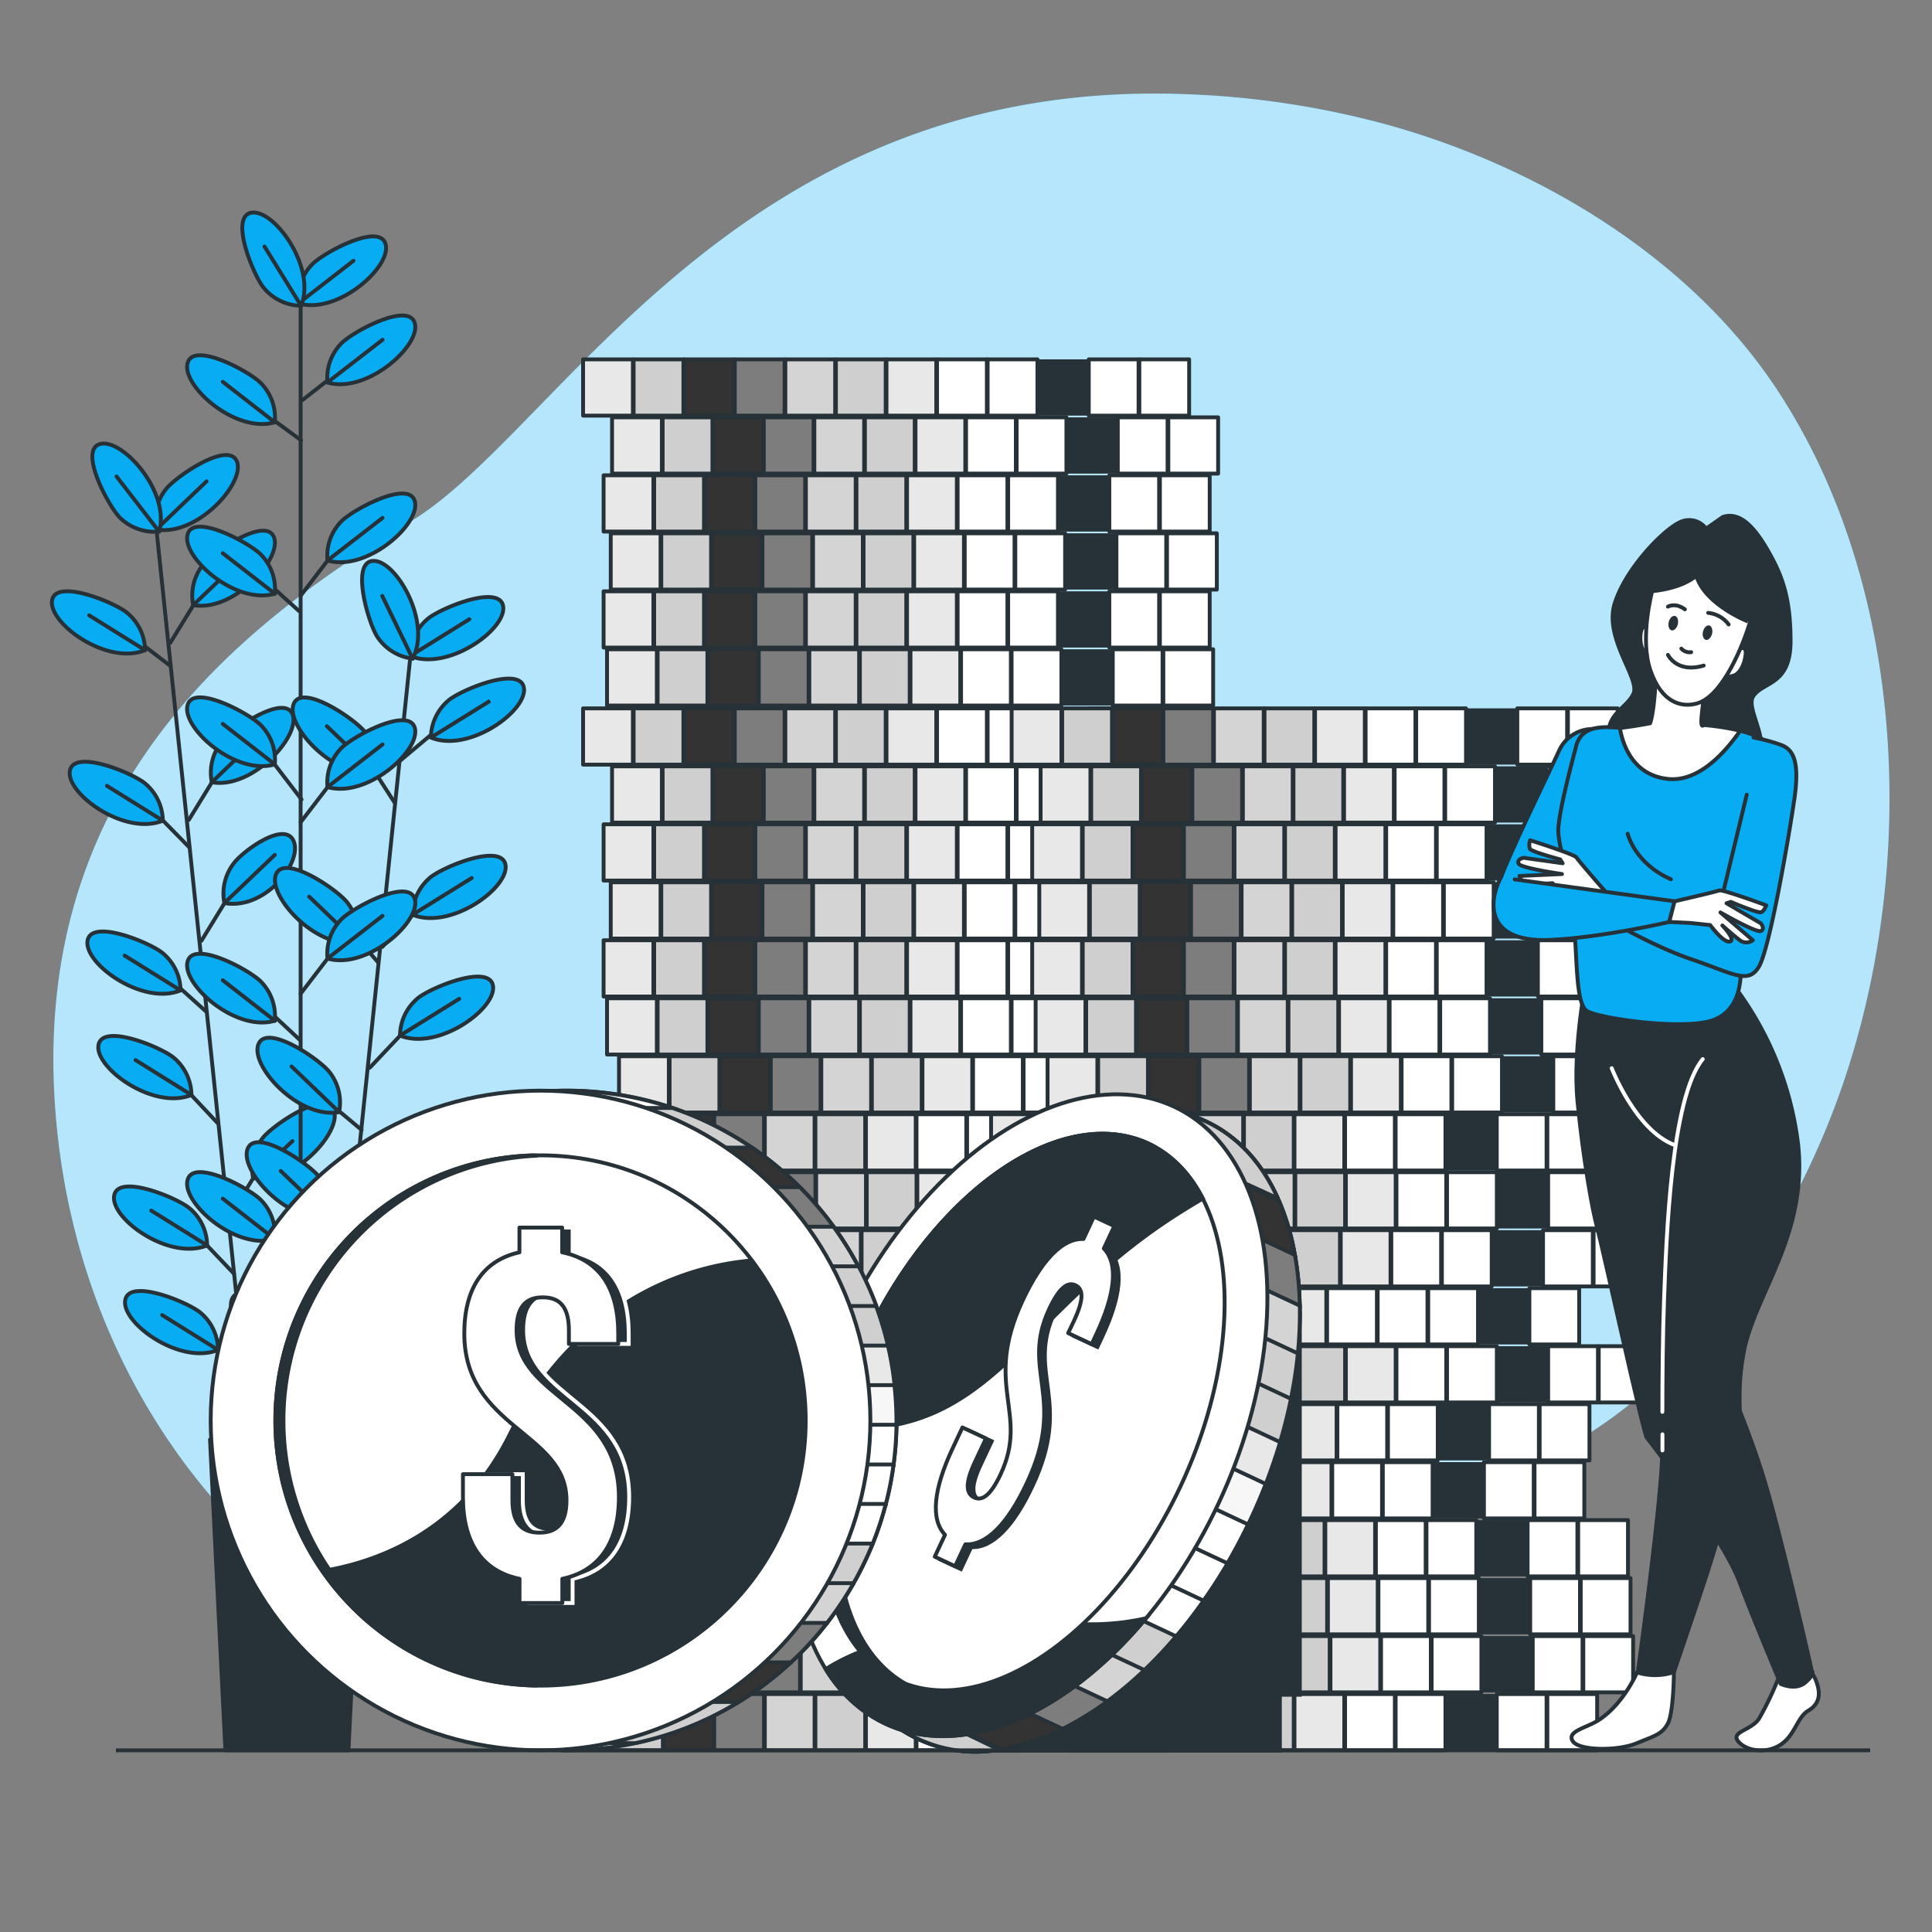 <svg xmlns="http://www.w3.org/2000/svg" viewBox="0 0 500 500"><rect x="0" y="0" width="500" height="500" fill="#808080" stroke="none"/><g id="freepik--background-simple--inject-134"><path d="M475.08,285.76c-15.05,40.32-45.82,84-89.11,96.89-65.41,19.53-73.22,72.26-190.38,67.37a236.3,236.3,0,0,1-50.66-7.43,196.74,196.74,0,0,1-23.82-7.92C52.67,407,17,345.93,14,282.09c-3.91-84,54.67-124,92.74-147.42s84-114.23,199.18-110.33A228.5,228.5,0,0,1,358,32c38.77,10.49,78.18,33.7,101.08,67.62q2.58,3.83,4.93,7.82C494.64,159.38,495.61,230.78,475.08,285.76Z" style="fill:#08ACF2"></path><path d="M475.08,285.76c-15.05,40.32-45.82,84-89.11,96.89-65.41,19.53-73.22,72.26-190.38,67.37a236.3,236.3,0,0,1-50.66-7.43,196.74,196.74,0,0,1-23.82-7.92C52.67,407,17,345.93,14,282.09c-3.91-84,54.67-124,92.74-147.42s84-114.23,199.18-110.33A228.5,228.5,0,0,1,358,32c38.77,10.49,78.18,33.7,101.08,67.62q2.58,3.83,4.93,7.82C494.64,159.38,495.61,230.78,475.08,285.76Z" style="fill:#fff;opacity:0.7"></path></g><g id="freepik--Plant--inject-134"><line x1="40.63" y1="138.35" x2="65.44" y2="376.14" style="fill:none;stroke:#263238;stroke-linecap:round;stroke-linejoin:round"></line><line x1="60.56" y1="329.65" x2="50.2" y2="318.75" style="fill:none;stroke:#263238;stroke-linecap:round;stroke-linejoin:round"></line><path d="M53.61,322.31a12.71,12.71,0,0,0-4.47-9.54c-2.89-2.58-18.09-9-19.53-3.62C28,315,43.6,326.41,53.61,322.31Z" style="fill:#08ACF2;stroke:#263238;stroke-miterlimit:10"></path><line x1="53.61" y1="322.31" x2="39.14" y2="313.3" style="fill:none;stroke:#263238;stroke-linecap:round;stroke-linejoin:round"></line><line x1="63.13" y1="354.21" x2="53.02" y2="345.8" style="fill:none;stroke:#263238;stroke-linecap:round;stroke-linejoin:round"></line><path d="M56.44,349.36A12.73,12.73,0,0,0,52,339.82c-2.89-2.58-18.09-9-19.53-3.62C30.86,342,46.42,353.45,56.44,349.36Z" style="fill:#08ACF2;stroke:#263238;stroke-miterlimit:10"></path><line x1="56.44" y1="349.36" x2="41.97" y2="340.34" style="fill:none;stroke:#263238;stroke-linecap:round;stroke-linejoin:round"></line><line x1="53.52" y1="261.95" x2="43.31" y2="252.76" style="fill:none;stroke:#263238;stroke-linecap:round;stroke-linejoin:round"></line><path d="M46.73,256.32a12.74,12.74,0,0,0-4.48-9.54c-2.89-2.58-18.09-9-19.53-3.62C21.15,249,36.71,260.41,46.73,256.32Z" style="fill:#08ACF2;stroke:#263238;stroke-miterlimit:10"></path><line x1="46.73" y1="256.32" x2="32.26" y2="247.31" style="fill:none;stroke:#263238;stroke-linecap:round;stroke-linejoin:round"></line><line x1="56.37" y1="290.71" x2="46.13" y2="279.81" style="fill:none;stroke:#263238;stroke-linecap:round;stroke-linejoin:round"></line><path d="M49.55,283.37a12.76,12.76,0,0,0-4.48-9.55c-2.89-2.58-18.08-9-19.53-3.62C24,276,39.53,287.46,49.55,283.37Z" style="fill:#08ACF2;stroke:#263238;stroke-miterlimit:10"></path><line x1="49.55" y1="283.37" x2="35.08" y2="274.35" style="fill:none;stroke:#263238;stroke-linecap:round;stroke-linejoin:round"></line><line x1="48.97" y1="219.28" x2="38.72" y2="208.83" style="fill:none;stroke:#263238;stroke-linecap:round;stroke-linejoin:round"></line><path d="M42.14,212.39a12.74,12.74,0,0,0-4.48-9.54c-2.88-2.58-18.08-9-19.52-3.62C16.57,205.05,32.12,216.48,42.14,212.39Z" style="fill:#08ACF2;stroke:#263238;stroke-miterlimit:10"></path><line x1="42.14" y1="212.39" x2="27.67" y2="203.38" style="fill:none;stroke:#263238;stroke-linecap:round;stroke-linejoin:round"></line><line x1="44.04" y1="172.3" x2="34.12" y2="164.71" style="fill:none;stroke:#263238;stroke-linecap:round;stroke-linejoin:round"></line><path d="M37.54,168.27a12.73,12.73,0,0,0-4.48-9.54c-2.89-2.58-18.09-9-19.53-3.62C12,160.93,27.52,172.36,37.54,168.27Z" style="fill:#08ACF2;stroke:#263238;stroke-miterlimit:10"></path><line x1="37.54" y1="168.27" x2="23.07" y2="159.25" style="fill:none;stroke:#263238;stroke-linecap:round;stroke-linejoin:round"></line><line x1="59.55" y1="314.64" x2="68.11" y2="300.69" style="fill:none;stroke:#263238;stroke-linecap:round;stroke-linejoin:round"></line><path d="M65.5,304.88a12.76,12.76,0,0,1,2.41-10.27c2.29-3.12,15.84-12.51,18.36-7.57C89,292.41,76.15,306.81,65.5,304.88Z" style="fill:#08ACF2;stroke:#263238;stroke-miterlimit:10"></path><line x1="65.5" y1="304.88" x2="75.68" y2="295.32" style="fill:none;stroke:#263238;stroke-linecap:round;stroke-linejoin:round"></line><line x1="52.13" y1="243.47" x2="60.68" y2="229.52" style="fill:none;stroke:#263238;stroke-linecap:round;stroke-linejoin:round"></line><path d="M58.07,233.71a12.74,12.74,0,0,1,2.41-10.26c2.3-3.12,12.9-10.94,15.41-6C78.63,222.83,68.72,235.65,58.07,233.71Z" style="fill:#08ACF2;stroke:#263238;stroke-miterlimit:10"></path><line x1="58.07" y1="233.71" x2="71.1" y2="221.26" style="fill:none;stroke:#263238;stroke-linecap:round;stroke-linejoin:round"></line><line x1="48.86" y1="212.2" x2="57.42" y2="198.25" style="fill:none;stroke:#263238;stroke-linecap:round;stroke-linejoin:round"></line><path d="M54.81,202.44a12.76,12.76,0,0,1,2.41-10.27c2.29-3.12,15.84-12.51,18.36-7.57C78.32,190,65.46,204.37,54.81,202.44Z" style="fill:#08ACF2;stroke:#263238;stroke-miterlimit:10"></path><line x1="54.81" y1="202.44" x2="67.84" y2="189.98" style="fill:none;stroke:#263238;stroke-linecap:round;stroke-linejoin:round"></line><line x1="44.08" y1="166.35" x2="52.63" y2="152.4" style="fill:none;stroke:#263238;stroke-linecap:round;stroke-linejoin:round"></line><path d="M50,156.59a12.76,12.76,0,0,1,2.41-10.27c2.3-3.12,15.85-12.51,18.36-7.57C73.53,144.12,60.67,158.52,50,156.59Z" style="fill:#08ACF2;stroke:#263238;stroke-miterlimit:10"></path><line x1="50.02" y1="156.59" x2="63.05" y2="144.13" style="fill:none;stroke:#263238;stroke-linecap:round;stroke-linejoin:round"></line><path d="M40.42,137a12.74,12.74,0,0,1,2.41-10.26c2.29-3.12,15.84-12.51,18.36-7.57C63.93,124.57,51.07,139,40.42,137Z" style="fill:#08ACF2;stroke:#263238;stroke-miterlimit:10"></path><line x1="40.42" y1="137.03" x2="53.45" y2="124.58" style="fill:none;stroke:#263238;stroke-linecap:round;stroke-linejoin:round"></line><path d="M41.17,137.57a12.74,12.74,0,0,1-10-3.47C28.36,131.49,20.44,117,25.62,115,31.25,112.89,44.22,127.18,41.17,137.57Z" style="fill:#08ACF2;stroke:#263238;stroke-miterlimit:10"></path><line x1="41.17" y1="137.57" x2="30.16" y2="123.31" style="fill:none;stroke:#263238;stroke-linecap:round;stroke-linejoin:round"></line><line x1="77.8" y1="74.27" x2="77.8" y2="374.99" style="fill:none;stroke:#263238;stroke-linecap:round;stroke-linejoin:round"></line><line x1="106.08" y1="171.1" x2="81.41" y2="408.91" style="fill:none;stroke:#263238;stroke-linecap:round;stroke-linejoin:round"></line><line x1="86.62" y1="360.32" x2="80.91" y2="353.79" style="fill:none;stroke:#263238;stroke-linecap:round;stroke-linejoin:round"></line><path d="M80.91,353.79a12.72,12.72,0,0,0-2.42-10.26C76.2,340.42,62.64,331,60.13,336,57.4,341.34,70.26,355.74,80.91,353.79Z" style="fill:#08ACF2;stroke:#263238;stroke-miterlimit:10"></path><line x1="80.91" y1="353.79" x2="68.61" y2="341.99" style="fill:none;stroke:#263238;stroke-linecap:round;stroke-linejoin:round"></line><line x1="93.59" y1="292.43" x2="85.12" y2="285.35" style="fill:none;stroke:#263238;stroke-linecap:round;stroke-linejoin:round"></line><path d="M87.76,287.8a12.72,12.72,0,0,0-2.42-10.26C83.05,274.42,69.49,265,67,270,64.24,275.35,77.11,289.74,87.76,287.8Z" style="fill:#08ACF2;stroke:#263238;stroke-miterlimit:10"></path><line x1="87.76" y1="287.8" x2="75.46" y2="276" style="fill:none;stroke:#263238;stroke-linecap:round;stroke-linejoin:round"></line><line x1="90.9" y1="324.6" x2="82.34" y2="310.66" style="fill:none;stroke:#263238;stroke-linecap:round;stroke-linejoin:round"></line><path d="M85,314.84a12.74,12.74,0,0,0-2.41-10.26c-2.3-3.11-15.85-12.5-18.37-7.56C61.44,302.39,74.31,316.79,85,314.84Z" style="fill:#08ACF2;stroke:#263238;stroke-miterlimit:10"></path><line x1="84.95" y1="314.84" x2="72.65" y2="303.04" style="fill:none;stroke:#263238;stroke-linecap:round;stroke-linejoin:round"></line><line x1="97.88" y1="249.1" x2="89.71" y2="239.68" style="fill:none;stroke:#263238;stroke-linecap:round;stroke-linejoin:round"></line><path d="M92.32,243.87A12.74,12.74,0,0,0,89.9,233.6c-2.29-3.11-15.85-12.5-18.36-7.56C68.8,231.42,81.67,245.81,92.32,243.87Z" style="fill:#08ACF2;stroke:#263238;stroke-miterlimit:10"></path><line x1="92.32" y1="243.87" x2="80.02" y2="232.06" style="fill:none;stroke:#263238;stroke-linecap:round;stroke-linejoin:round"></line><line x1="102.17" y1="207.8" x2="94.28" y2="195.55" style="fill:none;stroke:#263238;stroke-linecap:round;stroke-linejoin:round"></line><path d="M96.9,199.74a12.77,12.77,0,0,0-2.42-10.26c-2.3-3.12-15.85-12.5-18.36-7.56C73.38,187.29,86.25,201.68,96.9,199.74Z" style="fill:#08ACF2;stroke:#263238;stroke-miterlimit:10"></path><line x1="96.9" y1="199.74" x2="84.59" y2="187.94" style="fill:none;stroke:#263238;stroke-linecap:round;stroke-linejoin:round"></line><line x1="88.31" y1="347.5" x2="99.55" y2="335.61" style="fill:none;stroke:#263238;stroke-linecap:round;stroke-linejoin:round"></line><path d="M96.13,339.18a12.76,12.76,0,0,1,4.48-9.55c2.88-2.58,18.08-9,19.52-3.63C121.7,331.82,106.15,343.26,96.13,339.18Z" style="fill:#08ACF2;stroke:#263238;stroke-miterlimit:10"></path><line x1="96.13" y1="339.18" x2="111.45" y2="329.67" style="fill:none;stroke:#263238;stroke-linecap:round;stroke-linejoin:round"></line><line x1="95.69" y1="276.33" x2="106.93" y2="264.44" style="fill:none;stroke:#263238;stroke-linecap:round;stroke-linejoin:round"></line><path d="M103.52,268a12.73,12.73,0,0,1,4.47-9.55c2.89-2.58,18.08-9,19.53-3.63C129.09,260.65,113.54,272.09,103.52,268Z" style="fill:#08ACF2;stroke:#263238;stroke-miterlimit:10"></path><line x1="103.52" y1="268.01" x2="118.83" y2="258.5" style="fill:none;stroke:#263238;stroke-linecap:round;stroke-linejoin:round"></line><line x1="98.94" y1="245.06" x2="110.18" y2="233.17" style="fill:none;stroke:#263238;stroke-linecap:round;stroke-linejoin:round"></line><path d="M106.76,236.73a12.76,12.76,0,0,1,4.48-9.55c2.88-2.58,18.08-9,19.52-3.63C132.33,229.37,116.78,240.82,106.76,236.73Z" style="fill:#08ACF2;stroke:#263238;stroke-miterlimit:10"></path><line x1="106.76" y1="236.73" x2="122.08" y2="227.23" style="fill:none;stroke:#263238;stroke-linecap:round;stroke-linejoin:round"></line><line x1="103.57" y1="196.86" x2="114.94" y2="187.32" style="fill:none;stroke:#263238;stroke-linecap:round;stroke-linejoin:round"></line><path d="M111.52,190.88a12.77,12.77,0,0,1,4.47-9.55c2.89-2.58,18.08-9,19.53-3.63C137.09,183.52,121.54,195,111.52,190.88Z" style="fill:#08ACF2;stroke:#263238;stroke-miterlimit:10"></path><line x1="111.52" y1="190.88" x2="126.83" y2="181.37" style="fill:#08ACF2;stroke:#263238;stroke-miterlimit:10"></line><path d="M106.15,169.77a12.73,12.73,0,0,1,4.47-9.55c2.89-2.58,18.08-9,19.53-3.63C131.72,162.41,116.17,173.85,106.15,169.77Z" style="fill:#08ACF2;stroke:#263238;stroke-miterlimit:10"></path><line x1="106.15" y1="169.77" x2="121.46" y2="160.26" style="fill:none;stroke:#263238;stroke-linecap:round;stroke-linejoin:round"></line><path d="M106.78,170.45a12.77,12.77,0,0,1-9-5.45c-2.26-3.14-7-18.92-1.56-19.8C102.14,144.25,111.89,160.91,106.78,170.45Z" style="fill:#08ACF2;stroke:#263238;stroke-miterlimit:10"></path><line x1="106.78" y1="170.45" x2="98.93" y2="154.22" style="fill:none;stroke:#263238;stroke-linecap:round;stroke-linejoin:round"></line><line x1="77.39" y1="329.22" x2="68.09" y2="316.78" style="fill:none;stroke:#263238;stroke-linecap:round;stroke-linejoin:round"></line><path d="M71.12,320.68a12.77,12.77,0,0,0-3.47-10c-2.6-2.86-17.05-10.8-19-5.62C46.44,310.72,60.73,323.71,71.12,320.68Z" style="fill:#08ACF2;stroke:#263238;stroke-miterlimit:10"></path><line x1="71.12" y1="320.68" x2="57.66" y2="310.21" style="fill:none;stroke:#263238;stroke-linecap:round;stroke-linejoin:round"></line><line x1="77.72" y1="269.24" x2="68.09" y2="260.27" style="fill:none;stroke:#263238;stroke-linecap:round;stroke-linejoin:round"></line><path d="M71.12,264.17a12.76,12.76,0,0,0-3.47-10c-2.6-2.86-17.05-10.8-19-5.63C46.44,254.21,60.73,267.2,71.12,264.17Z" style="fill:#08ACF2;stroke:#263238;stroke-miterlimit:10"></path><line x1="71.12" y1="264.17" x2="57.66" y2="253.7" style="fill:none;stroke:#263238;stroke-linecap:round;stroke-linejoin:round"></line><line x1="78.04" y1="206.91" x2="68.09" y2="193.92" style="fill:none;stroke:#263238;stroke-linecap:round;stroke-linejoin:round"></line><path d="M71.12,197.82a12.76,12.76,0,0,0-3.47-10c-2.6-2.86-17.05-10.8-19-5.63C46.44,187.86,60.73,200.85,71.12,197.82Z" style="fill:#08ACF2;stroke:#263238;stroke-miterlimit:10"></path><line x1="71.12" y1="197.82" x2="57.66" y2="187.35" style="fill:none;stroke:#263238;stroke-linecap:round;stroke-linejoin:round"></line><line x1="77.39" y1="158.14" x2="68.09" y2="149.75" style="fill:none;stroke:#263238;stroke-linecap:round;stroke-linejoin:round"></line><path d="M71.12,153.65a12.76,12.76,0,0,0-3.47-10c-2.6-2.86-17.05-10.8-19-5.63C46.44,143.69,60.73,156.68,71.12,153.65Z" style="fill:#08ACF2;stroke:#263238;stroke-miterlimit:10"></path><line x1="71.12" y1="153.65" x2="57.66" y2="143.18" style="fill:none;stroke:#263238;stroke-linecap:round;stroke-linejoin:round"></line><line x1="77.93" y1="113.95" x2="68.28" y2="106.87" style="fill:none;stroke:#263238;stroke-linecap:round;stroke-linejoin:round"></line><path d="M71.12,109.29a12.76,12.76,0,0,0-3.47-10c-2.6-2.87-17.05-10.8-19-5.63C46.44,99.33,60.73,112.32,71.12,109.29Z" style="fill:#08ACF2;stroke:#263238;stroke-miterlimit:10"></path><line x1="71.12" y1="109.29" x2="57.66" y2="98.82" style="fill:none;stroke:#263238;stroke-linecap:round;stroke-linejoin:round"></line><line x1="79.75" y1="344.23" x2="87.78" y2="334.04" style="fill:none;stroke:#263238;stroke-linecap:round;stroke-linejoin:round"></line><path d="M84.75,337.94a12.73,12.73,0,0,1,3.46-10c2.61-2.86,17.06-10.8,19.05-5.63C109.42,328,95.14,341,84.75,337.94Z" style="fill:#08ACF2;stroke:#263238;stroke-miterlimit:10"></path><line x1="84.75" y1="337.94" x2="99" y2="326.9" style="fill:none;stroke:#263238;stroke-linecap:round;stroke-linejoin:round"></line><line x1="77.82" y1="257.15" x2="87.78" y2="244.16" style="fill:none;stroke:#263238;stroke-linecap:round;stroke-linejoin:round"></line><path d="M84.75,248.06a12.73,12.73,0,0,1,3.46-10c2.61-2.87,17.06-10.8,19.05-5.63C109.42,238.1,95.14,251.09,84.75,248.06Z" style="fill:#08ACF2;stroke:#263238;stroke-miterlimit:10"></path><line x1="84.75" y1="248.06" x2="99" y2="237.02" style="fill:none;stroke:#263238;stroke-linecap:round;stroke-linejoin:round"></line><line x1="77.82" y1="212.78" x2="87.78" y2="199.8" style="fill:none;stroke:#263238;stroke-linecap:round;stroke-linejoin:round"></line><path d="M84.75,203.69a12.71,12.71,0,0,1,3.46-9.95c2.61-2.87,17.06-10.8,19.05-5.63C109.42,193.74,95.14,206.72,84.75,203.69Z" style="fill:#08ACF2;stroke:#263238;stroke-miterlimit:10"></path><line x1="84.75" y1="203.69" x2="99" y2="192.66" style="fill:none;stroke:#263238;stroke-linecap:round;stroke-linejoin:round"></line><line x1="77.82" y1="154.15" x2="87.78" y2="141.16" style="fill:none;stroke:#263238;stroke-linecap:round;stroke-linejoin:round"></line><path d="M84.75,145.06a12.73,12.73,0,0,1,3.46-10c2.61-2.86,17.06-10.8,19.05-5.62C109.42,135.1,95.14,148.09,84.75,145.06Z" style="fill:#08ACF2;stroke:#263238;stroke-miterlimit:10"></path><line x1="84.75" y1="145.06" x2="99" y2="134.03" style="fill:none;stroke:#263238;stroke-linecap:round;stroke-linejoin:round"></line><line x1="78.25" y1="103.55" x2="88.01" y2="95.93" style="fill:none;stroke:#263238;stroke-linecap:round;stroke-linejoin:round"></line><path d="M84.75,99A12.71,12.71,0,0,1,88.21,89c2.61-2.87,17.06-10.81,19.05-5.63C109.42,89,95.14,102,84.75,99Z" style="fill:#08ACF2;stroke:#263238;stroke-miterlimit:10"></path><line x1="84.75" y1="98.96" x2="99" y2="87.93" style="fill:none;stroke:#263238;stroke-linecap:round;stroke-linejoin:round"></line><path d="M77.23,78.52a12.73,12.73,0,0,1,3.46-10c2.6-2.86,17.06-10.8,19-5.63C101.9,68.56,87.62,81.55,77.23,78.52Z" style="fill:#08ACF2;stroke:#263238;stroke-miterlimit:10"></path><line x1="77.23" y1="78.52" x2="91.48" y2="67.48" style="fill:none;stroke:#263238;stroke-linecap:round;stroke-linejoin:round"></line><path d="M77.92,79.13a12.78,12.78,0,0,1-9.54-4.49c-2.57-2.89-8.95-18.09-3.59-19.53C70.61,53.55,82,69.11,77.92,79.13Z" style="fill:#08ACF2;stroke:#263238;stroke-miterlimit:10"></path><line x1="77.92" y1="79.13" x2="68.45" y2="63.8" style="fill:none;stroke:#263238;stroke-linecap:round;stroke-linejoin:round"></line><polygon points="90.18 452.98 58.33 452.98 54.35 372.55 94.16 372.55 90.18 452.98" style="fill:#263238;stroke:#263238;stroke-linecap:round;stroke-linejoin:round"></polygon></g><g id="freepik--coins-3--inject-134"><rect x="145.58" y="438.42" width="12.89" height="14.56" style="fill:#e8e8e8;stroke:#263238;stroke-linejoin:round"></rect><rect x="158.66" y="438.42" width="12.89" height="14.56" style="fill:#cfcfcf;stroke:#263238;stroke-linejoin:round"></rect><rect x="171.75" y="438.42" width="12.89" height="14.56" style="fill:#333;stroke:#263238;stroke-linejoin:round"></rect><rect x="184.84" y="438.42" width="12.89" height="14.56" style="fill:#7d7d7d;stroke:#263238;stroke-linejoin:round"></rect><rect x="197.93" y="438.42" width="12.89" height="14.56" style="fill:#d4d4d4;stroke:#263238;stroke-linejoin:round"></rect><rect x="211.02" y="438.42" width="12.89" height="14.56" style="fill:#cfcfcf;stroke:#263238;stroke-linejoin:round"></rect><rect x="224.1" y="438.42" width="12.89" height="14.56" style="fill:#e8e8e8;stroke:#263238;stroke-linejoin:round"></rect><rect x="237.19" y="438.42" width="12.89" height="14.56" style="fill:#fff;stroke:#263238;stroke-linejoin:round"></rect><rect x="250.28" y="438.42" width="12.89" height="14.56" style="fill:#fff;stroke:#263238;stroke-linejoin:round"></rect><rect x="263.37" y="438.42" width="12.89" height="14.56" style="fill:#263238"></rect><rect x="276.45" y="438.42" width="12.89" height="14.56" style="fill:#fff;stroke:#263238;stroke-linejoin:round"></rect><rect x="289.54" y="438.42" width="12.89" height="14.56" style="fill:#fff;stroke:#263238;stroke-linejoin:round"></rect><rect x="154.88" y="423.42" width="12.89" height="14.56" style="fill:#e8e8e8;stroke:#263238;stroke-linejoin:round"></rect><rect x="167.97" y="423.42" width="12.89" height="14.56" style="fill:#cfcfcf;stroke:#263238;stroke-linejoin:round"></rect><rect x="181.06" y="423.42" width="12.89" height="14.56" style="fill:#333;stroke:#263238;stroke-linejoin:round"></rect><rect x="194.15" y="423.42" width="12.89" height="14.56" style="fill:#7d7d7d;stroke:#263238;stroke-linejoin:round"></rect><rect x="207.23" y="423.42" width="12.89" height="14.56" style="fill:#d4d4d4;stroke:#263238;stroke-linejoin:round"></rect><rect x="220.32" y="423.42" width="12.89" height="14.56" style="fill:#cfcfcf;stroke:#263238;stroke-linejoin:round"></rect><rect x="233.41" y="423.42" width="12.89" height="14.56" style="fill:#e8e8e8;stroke:#263238;stroke-linejoin:round"></rect><rect x="246.5" y="423.42" width="12.89" height="14.56" style="fill:#fff;stroke:#263238;stroke-linejoin:round"></rect><rect x="259.58" y="423.42" width="12.89" height="14.56" style="fill:#fff;stroke:#263238;stroke-linejoin:round"></rect><rect x="272.67" y="423.42" width="12.89" height="14.56" style="fill:#263238"></rect><rect x="285.76" y="423.42" width="12.89" height="14.56" style="fill:#fff;stroke:#263238;stroke-linejoin:round"></rect><rect x="298.85" y="423.42" width="12.89" height="14.56" style="fill:#fff;stroke:#263238;stroke-linejoin:round"></rect><rect x="154.22" y="408.41" width="12.89" height="14.56" style="fill:#e8e8e8;stroke:#263238;stroke-linejoin:round"></rect><rect x="167.31" y="408.41" width="12.89" height="14.56" style="fill:#cfcfcf;stroke:#263238;stroke-linejoin:round"></rect><rect x="180.39" y="408.41" width="12.89" height="14.56" style="fill:#333;stroke:#263238;stroke-linejoin:round"></rect><rect x="193.48" y="408.41" width="12.89" height="14.56" style="fill:#7d7d7d;stroke:#263238;stroke-linejoin:round"></rect><rect x="206.57" y="408.41" width="12.89" height="14.56" style="fill:#d4d4d4;stroke:#263238;stroke-linejoin:round"></rect><rect x="219.66" y="408.41" width="12.89" height="14.56" style="fill:#cfcfcf;stroke:#263238;stroke-linejoin:round"></rect><rect x="232.74" y="408.41" width="12.89" height="14.56" style="fill:#e8e8e8;stroke:#263238;stroke-linejoin:round"></rect><rect x="245.83" y="408.41" width="12.89" height="14.56" style="fill:#fff;stroke:#263238;stroke-linejoin:round"></rect><rect x="258.92" y="408.41" width="12.89" height="14.56" style="fill:#fff;stroke:#263238;stroke-linejoin:round"></rect><rect x="272.01" y="408.41" width="12.89" height="14.56" style="fill:#263238"></rect><rect x="285.1" y="408.41" width="12.89" height="14.56" style="fill:#fff;stroke:#263238;stroke-linejoin:round"></rect><rect x="298.18" y="408.41" width="12.89" height="14.56" style="fill:#fff;stroke:#263238;stroke-linejoin:round"></rect><rect x="153.55" y="393.41" width="12.89" height="14.56" style="fill:#e8e8e8;stroke:#263238;stroke-linejoin:round"></rect><rect x="166.64" y="393.41" width="12.89" height="14.56" style="fill:#cfcfcf;stroke:#263238;stroke-linejoin:round"></rect><rect x="179.73" y="393.41" width="12.89" height="14.56" style="fill:#333;stroke:#263238;stroke-linejoin:round"></rect><rect x="192.82" y="393.41" width="12.89" height="14.56" style="fill:#7d7d7d;stroke:#263238;stroke-linejoin:round"></rect><rect x="205.9" y="393.41" width="12.89" height="14.56" style="fill:#d4d4d4;stroke:#263238;stroke-linejoin:round"></rect><rect x="218.99" y="393.41" width="12.89" height="14.56" style="fill:#cfcfcf;stroke:#263238;stroke-linejoin:round"></rect><rect x="232.08" y="393.41" width="12.89" height="14.56" style="fill:#e8e8e8;stroke:#263238;stroke-linejoin:round"></rect><rect x="245.17" y="393.41" width="12.89" height="14.56" style="fill:#fff;stroke:#263238;stroke-linejoin:round"></rect><rect x="258.26" y="393.41" width="12.89" height="14.56" style="fill:#fff;stroke:#263238;stroke-linejoin:round"></rect><rect x="271.34" y="393.41" width="12.89" height="14.56" style="fill:#263238"></rect><rect x="284.43" y="393.41" width="12.89" height="14.56" style="fill:#fff;stroke:#263238;stroke-linejoin:round"></rect><rect x="297.52" y="393.41" width="12.89" height="14.56" style="fill:#fff;stroke:#263238;stroke-linejoin:round"></rect><rect x="142.25" y="378.4" width="12.89" height="14.56" style="fill:#e8e8e8;stroke:#263238;stroke-linejoin:round"></rect><rect x="155.34" y="378.4" width="12.89" height="14.56" style="fill:#cfcfcf;stroke:#263238;stroke-linejoin:round"></rect><rect x="168.43" y="378.4" width="12.89" height="14.56" style="fill:#333;stroke:#263238;stroke-linejoin:round"></rect><rect x="181.52" y="378.4" width="12.89" height="14.56" style="fill:#7d7d7d;stroke:#263238;stroke-linejoin:round"></rect><rect x="194.6" y="378.4" width="12.89" height="14.56" style="fill:#d4d4d4;stroke:#263238;stroke-linejoin:round"></rect><rect x="207.69" y="378.4" width="12.89" height="14.56" style="fill:#cfcfcf;stroke:#263238;stroke-linejoin:round"></rect><rect x="220.78" y="378.4" width="12.89" height="14.56" style="fill:#e8e8e8;stroke:#263238;stroke-linejoin:round"></rect><rect x="233.87" y="378.4" width="12.89" height="14.56" style="fill:#fff;stroke:#263238;stroke-linejoin:round"></rect><rect x="246.95" y="378.4" width="12.89" height="14.56" style="fill:#fff;stroke:#263238;stroke-linejoin:round"></rect><rect x="260.04" y="378.4" width="12.89" height="14.56" style="fill:#263238"></rect><rect x="273.13" y="378.4" width="12.89" height="14.56" style="fill:#fff;stroke:#263238;stroke-linejoin:round"></rect><rect x="286.22" y="378.4" width="12.89" height="14.56" style="fill:#fff;stroke:#263238;stroke-linejoin:round"></rect><rect x="143.58" y="363.39" width="12.89" height="14.56" style="fill:#e8e8e8;stroke:#263238;stroke-linejoin:round"></rect><rect x="156.67" y="363.39" width="12.89" height="14.56" style="fill:#cfcfcf;stroke:#263238;stroke-linejoin:round"></rect><rect x="169.76" y="363.39" width="12.89" height="14.56" style="fill:#333;stroke:#263238;stroke-linejoin:round"></rect><rect x="182.85" y="363.39" width="12.89" height="14.56" style="fill:#7d7d7d;stroke:#263238;stroke-linejoin:round"></rect><rect x="195.93" y="363.39" width="12.89" height="14.56" style="fill:#d4d4d4;stroke:#263238;stroke-linejoin:round"></rect><rect x="209.02" y="363.39" width="12.89" height="14.56" style="fill:#cfcfcf;stroke:#263238;stroke-linejoin:round"></rect><rect x="222.11" y="363.39" width="12.89" height="14.56" style="fill:#e8e8e8;stroke:#263238;stroke-linejoin:round"></rect><rect x="235.2" y="363.39" width="12.89" height="14.56" style="fill:#fff;stroke:#263238;stroke-linejoin:round"></rect><rect x="248.28" y="363.39" width="12.89" height="14.56" style="fill:#fff;stroke:#263238;stroke-linejoin:round"></rect><rect x="261.37" y="363.39" width="12.89" height="14.56" style="fill:#263238"></rect><rect x="274.46" y="363.39" width="12.89" height="14.56" style="fill:#fff;stroke:#263238;stroke-linejoin:round"></rect><rect x="287.55" y="363.39" width="12.89" height="14.56" style="fill:#fff;stroke:#263238;stroke-linejoin:round"></rect><rect x="158.87" y="348.39" width="12.89" height="14.56" style="fill:#e8e8e8;stroke:#263238;stroke-linejoin:round"></rect><rect x="171.96" y="348.39" width="12.89" height="14.56" style="fill:#cfcfcf;stroke:#263238;stroke-linejoin:round"></rect><rect x="185.05" y="348.39" width="12.89" height="14.56" style="fill:#333;stroke:#263238;stroke-linejoin:round"></rect><rect x="198.14" y="348.39" width="12.89" height="14.56" style="fill:#7d7d7d;stroke:#263238;stroke-linejoin:round"></rect><rect x="211.22" y="348.39" width="12.89" height="14.56" style="fill:#d4d4d4;stroke:#263238;stroke-linejoin:round"></rect><rect x="224.31" y="348.39" width="12.89" height="14.56" style="fill:#cfcfcf;stroke:#263238;stroke-linejoin:round"></rect><rect x="237.4" y="348.39" width="12.89" height="14.56" style="fill:#e8e8e8;stroke:#263238;stroke-linejoin:round"></rect><rect x="250.49" y="348.39" width="12.89" height="14.56" style="fill:#fff;stroke:#263238;stroke-linejoin:round"></rect><rect x="263.57" y="348.39" width="12.89" height="14.56" style="fill:#fff;stroke:#263238;stroke-linejoin:round"></rect><rect x="276.66" y="348.39" width="12.89" height="14.56" style="fill:#263238"></rect><rect x="289.75" y="348.39" width="12.89" height="14.56" style="fill:#fff;stroke:#263238;stroke-linejoin:round"></rect><rect x="302.84" y="348.39" width="12.89" height="14.56" style="fill:#fff;stroke:#263238;stroke-linejoin:round"></rect><rect x="140.92" y="333.38" width="12.89" height="14.56" style="fill:#e8e8e8;stroke:#263238;stroke-linejoin:round"></rect><rect x="154.01" y="333.38" width="12.89" height="14.56" style="fill:#cfcfcf;stroke:#263238;stroke-linejoin:round"></rect><rect x="167.1" y="333.38" width="12.89" height="14.56" style="fill:#333;stroke:#263238;stroke-linejoin:round"></rect><rect x="180.19" y="333.38" width="12.89" height="14.56" style="fill:#7d7d7d;stroke:#263238;stroke-linejoin:round"></rect><rect x="193.27" y="333.38" width="12.89" height="14.56" style="fill:#d4d4d4;stroke:#263238;stroke-linejoin:round"></rect><rect x="206.36" y="333.38" width="12.89" height="14.56" style="fill:#cfcfcf;stroke:#263238;stroke-linejoin:round"></rect><rect x="219.45" y="333.38" width="12.89" height="14.56" style="fill:#e8e8e8;stroke:#263238;stroke-linejoin:round"></rect><rect x="232.54" y="333.38" width="12.89" height="14.56" style="fill:#fff;stroke:#263238;stroke-linejoin:round"></rect><rect x="245.62" y="333.38" width="12.89" height="14.56" style="fill:#fff;stroke:#263238;stroke-linejoin:round"></rect><rect x="258.71" y="333.38" width="12.89" height="14.56" style="fill:#fff;stroke:#263238;stroke-linejoin:round"></rect><rect x="271.8" y="333.38" width="12.89" height="14.56" style="fill:#263238"></rect><rect x="284.89" y="333.38" width="12.89" height="14.56" style="fill:#fff;stroke:#263238;stroke-linejoin:round"></rect><rect x="157.54" y="318.37" width="12.89" height="14.56" style="fill:#e8e8e8;stroke:#263238;stroke-linejoin:round"></rect><rect x="170.63" y="318.37" width="12.89" height="14.56" style="fill:#cfcfcf;stroke:#263238;stroke-linejoin:round"></rect><rect x="183.72" y="318.37" width="12.89" height="14.56" style="fill:#333;stroke:#263238;stroke-linejoin:round"></rect><rect x="196.81" y="318.37" width="12.89" height="14.56" style="fill:#7d7d7d;stroke:#263238;stroke-linejoin:round"></rect><rect x="209.89" y="318.37" width="12.89" height="14.56" style="fill:#d4d4d4;stroke:#263238;stroke-linejoin:round"></rect><rect x="222.98" y="318.37" width="12.89" height="14.56" style="fill:#cfcfcf;stroke:#263238;stroke-linejoin:round"></rect><rect x="236.07" y="318.37" width="12.89" height="14.56" style="fill:#e8e8e8;stroke:#263238;stroke-linejoin:round"></rect><rect x="249.16" y="318.37" width="12.89" height="14.56" style="fill:#fff;stroke:#263238;stroke-linejoin:round"></rect><rect x="262.24" y="318.37" width="12.89" height="14.56" style="fill:#fff;stroke:#263238;stroke-linejoin:round"></rect><rect x="275.33" y="318.37" width="12.89" height="14.56" style="fill:#263238"></rect><rect x="288.42" y="318.37" width="12.89" height="14.56" style="fill:#fff;stroke:#263238;stroke-linejoin:round"></rect><rect x="301.51" y="318.37" width="12.89" height="14.56" style="fill:#fff;stroke:#263238;stroke-linejoin:round"></rect><rect x="158.87" y="303.37" width="12.89" height="14.56" style="fill:#e8e8e8;stroke:#263238;stroke-linejoin:round"></rect><rect x="171.96" y="303.37" width="12.89" height="14.56" style="fill:#cfcfcf;stroke:#263238;stroke-linejoin:round"></rect><rect x="185.05" y="303.37" width="12.89" height="14.56" style="fill:#333;stroke:#263238;stroke-linejoin:round"></rect><rect x="198.14" y="303.37" width="12.89" height="14.56" style="fill:#7d7d7d;stroke:#263238;stroke-linejoin:round"></rect><rect x="211.22" y="303.37" width="12.89" height="14.56" style="fill:#d4d4d4;stroke:#263238;stroke-linejoin:round"></rect><rect x="224.31" y="303.37" width="12.89" height="14.56" style="fill:#cfcfcf;stroke:#263238;stroke-linejoin:round"></rect><rect x="237.4" y="303.37" width="12.89" height="14.56" style="fill:#e8e8e8;stroke:#263238;stroke-linejoin:round"></rect><rect x="250.49" y="303.37" width="12.89" height="14.56" style="fill:#fff;stroke:#263238;stroke-linejoin:round"></rect><rect x="263.57" y="303.37" width="12.89" height="14.56" style="fill:#fff;stroke:#263238;stroke-linejoin:round"></rect><rect x="276.66" y="303.37" width="12.89" height="14.56" style="fill:#263238"></rect><rect x="289.75" y="303.37" width="12.89" height="14.56" style="fill:#fff;stroke:#263238;stroke-linejoin:round"></rect><rect x="302.84" y="303.37" width="12.89" height="14.56" style="fill:#fff;stroke:#263238;stroke-linejoin:round"></rect><rect x="145.58" y="288.36" width="12.89" height="14.56" style="fill:#e8e8e8;stroke:#263238;stroke-linejoin:round"></rect><rect x="158.66" y="288.36" width="12.89" height="14.56" style="fill:#cfcfcf;stroke:#263238;stroke-linejoin:round"></rect><rect x="171.75" y="288.36" width="12.89" height="14.56" style="fill:#333;stroke:#263238;stroke-linejoin:round"></rect><rect x="184.84" y="288.36" width="12.89" height="14.56" style="fill:#7d7d7d;stroke:#263238;stroke-linejoin:round"></rect><rect x="197.93" y="288.36" width="12.89" height="14.56" style="fill:#d4d4d4;stroke:#263238;stroke-linejoin:round"></rect><rect x="211.02" y="288.36" width="12.89" height="14.56" style="fill:#cfcfcf;stroke:#263238;stroke-linejoin:round"></rect><rect x="224.1" y="288.36" width="12.89" height="14.56" style="fill:#e8e8e8;stroke:#263238;stroke-linejoin:round"></rect><rect x="237.19" y="288.36" width="12.89" height="14.56" style="fill:#fff;stroke:#263238;stroke-linejoin:round"></rect><rect x="250.28" y="288.36" width="12.89" height="14.56" style="fill:#fff;stroke:#263238;stroke-linejoin:round"></rect><rect x="263.37" y="288.36" width="12.89" height="14.56" style="fill:#263238"></rect><rect x="276.45" y="288.36" width="12.89" height="14.56" style="fill:#fff;stroke:#263238;stroke-linejoin:round"></rect><rect x="289.54" y="288.36" width="12.89" height="14.56" style="fill:#fff;stroke:#263238;stroke-linejoin:round"></rect><rect x="160.2" y="273.35" width="12.89" height="14.56" style="fill:#e8e8e8;stroke:#263238;stroke-linejoin:round"></rect><rect x="173.29" y="273.35" width="12.89" height="14.56" style="fill:#cfcfcf;stroke:#263238;stroke-linejoin:round"></rect><rect x="186.38" y="273.35" width="12.89" height="14.56" style="fill:#333;stroke:#263238;stroke-linejoin:round"></rect><rect x="199.47" y="273.35" width="12.89" height="14.56" style="fill:#7d7d7d;stroke:#263238;stroke-linejoin:round"></rect><rect x="212.55" y="273.35" width="12.89" height="14.56" style="fill:#d4d4d4;stroke:#263238;stroke-linejoin:round"></rect><rect x="225.64" y="273.35" width="12.89" height="14.56" style="fill:#cfcfcf;stroke:#263238;stroke-linejoin:round"></rect><rect x="238.73" y="273.35" width="12.89" height="14.56" style="fill:#e8e8e8;stroke:#263238;stroke-linejoin:round"></rect><rect x="251.82" y="273.35" width="12.89" height="14.56" style="fill:#fff;stroke:#263238;stroke-linejoin:round"></rect><rect x="264.9" y="273.35" width="12.89" height="14.56" style="fill:#fff;stroke:#263238;stroke-linejoin:round"></rect><rect x="277.99" y="273.35" width="12.89" height="14.56" style="fill:#263238"></rect><rect x="291.08" y="273.35" width="12.89" height="14.56" style="fill:#fff;stroke:#263238;stroke-linejoin:round"></rect><rect x="304.17" y="273.35" width="12.89" height="14.56" style="fill:#fff;stroke:#263238;stroke-linejoin:round"></rect><rect x="157.1" y="258.35" width="12.89" height="14.56" style="fill:#e8e8e8;stroke:#263238;stroke-linejoin:round"></rect><rect x="170.19" y="258.35" width="12.89" height="14.56" style="fill:#cfcfcf;stroke:#263238;stroke-linejoin:round"></rect><rect x="183.28" y="258.35" width="12.89" height="14.56" style="fill:#333;stroke:#263238;stroke-linejoin:round"></rect><rect x="196.37" y="258.35" width="12.89" height="14.56" style="fill:#7d7d7d;stroke:#263238;stroke-linejoin:round"></rect><rect x="209.45" y="258.35" width="12.89" height="14.56" style="fill:#d4d4d4;stroke:#263238;stroke-linejoin:round"></rect><rect x="222.54" y="258.35" width="12.89" height="14.56" style="fill:#cfcfcf;stroke:#263238;stroke-linejoin:round"></rect><rect x="235.63" y="258.35" width="12.89" height="14.56" style="fill:#e8e8e8;stroke:#263238;stroke-linejoin:round"></rect><rect x="248.72" y="258.35" width="12.89" height="14.56" style="fill:#fff;stroke:#263238;stroke-linejoin:round"></rect><rect x="261.8" y="258.35" width="12.89" height="14.56" style="fill:#fff;stroke:#263238;stroke-linejoin:round"></rect><rect x="274.89" y="258.35" width="12.89" height="14.56" style="fill:#263238"></rect><rect x="287.98" y="258.35" width="12.89" height="14.56" style="fill:#fff;stroke:#263238;stroke-linejoin:round"></rect><rect x="301.07" y="258.35" width="12.89" height="14.56" style="fill:#fff;stroke:#263238;stroke-linejoin:round"></rect><rect x="156.21" y="243.34" width="12.89" height="14.56" style="fill:#e8e8e8;stroke:#263238;stroke-linejoin:round"></rect><rect x="169.3" y="243.34" width="12.89" height="14.56" style="fill:#cfcfcf;stroke:#263238;stroke-linejoin:round"></rect><rect x="182.39" y="243.34" width="12.89" height="14.56" style="fill:#333;stroke:#263238;stroke-linejoin:round"></rect><rect x="195.48" y="243.34" width="12.89" height="14.56" style="fill:#7d7d7d;stroke:#263238;stroke-linejoin:round"></rect><rect x="208.56" y="243.34" width="12.89" height="14.56" style="fill:#d4d4d4;stroke:#263238;stroke-linejoin:round"></rect><rect x="221.65" y="243.34" width="12.89" height="14.56" style="fill:#cfcfcf;stroke:#263238;stroke-linejoin:round"></rect><rect x="234.74" y="243.34" width="12.89" height="14.56" style="fill:#e8e8e8;stroke:#263238;stroke-linejoin:round"></rect><rect x="247.83" y="243.34" width="12.89" height="14.56" style="fill:#fff;stroke:#263238;stroke-linejoin:round"></rect><rect x="260.91" y="243.34" width="12.89" height="14.56" style="fill:#fff;stroke:#263238;stroke-linejoin:round"></rect><rect x="274" y="243.34" width="12.89" height="14.56" style="fill:#263238"></rect><rect x="287.09" y="243.34" width="12.89" height="14.56" style="fill:#fff;stroke:#263238;stroke-linejoin:round"></rect><rect x="300.18" y="243.34" width="12.89" height="14.56" style="fill:#fff;stroke:#263238;stroke-linejoin:round"></rect><rect x="158.06" y="228.34" width="12.89" height="14.56" style="fill:#e8e8e8;stroke:#263238;stroke-linejoin:round"></rect><rect x="171.14" y="228.34" width="12.89" height="14.56" style="fill:#cfcfcf;stroke:#263238;stroke-linejoin:round"></rect><rect x="184.23" y="228.34" width="12.89" height="14.56" style="fill:#333;stroke:#263238;stroke-linejoin:round"></rect><rect x="197.32" y="228.34" width="12.89" height="14.56" style="fill:#7d7d7d;stroke:#263238;stroke-linejoin:round"></rect><rect x="210.41" y="228.34" width="12.89" height="14.56" style="fill:#d4d4d4;stroke:#263238;stroke-linejoin:round"></rect><rect x="223.49" y="228.34" width="12.89" height="14.56" style="fill:#cfcfcf;stroke:#263238;stroke-linejoin:round"></rect><rect x="236.58" y="228.34" width="12.89" height="14.56" style="fill:#e8e8e8;stroke:#263238;stroke-linejoin:round"></rect><rect x="249.67" y="228.34" width="12.89" height="14.56" style="fill:#fff;stroke:#263238;stroke-linejoin:round"></rect><rect x="262.76" y="228.34" width="12.89" height="14.56" style="fill:#fff;stroke:#263238;stroke-linejoin:round"></rect><rect x="275.84" y="228.34" width="12.89" height="14.56" style="fill:#263238"></rect><rect x="288.93" y="228.34" width="12.89" height="14.56" style="fill:#fff;stroke:#263238;stroke-linejoin:round"></rect><rect x="302.02" y="228.34" width="12.89" height="14.56" style="fill:#fff;stroke:#263238;stroke-linejoin:round"></rect><rect x="156.21" y="213.33" width="12.89" height="14.56" style="fill:#e8e8e8;stroke:#263238;stroke-linejoin:round"></rect><rect x="169.3" y="213.33" width="12.89" height="14.56" style="fill:#cfcfcf;stroke:#263238;stroke-linejoin:round"></rect><rect x="182.39" y="213.33" width="12.89" height="14.56" style="fill:#333;stroke:#263238;stroke-linejoin:round"></rect><rect x="195.48" y="213.33" width="12.89" height="14.56" style="fill:#7d7d7d;stroke:#263238;stroke-linejoin:round"></rect><rect x="208.56" y="213.33" width="12.89" height="14.56" style="fill:#d4d4d4;stroke:#263238;stroke-linejoin:round"></rect><rect x="221.65" y="213.33" width="12.89" height="14.56" style="fill:#cfcfcf;stroke:#263238;stroke-linejoin:round"></rect><rect x="234.74" y="213.33" width="12.89" height="14.56" style="fill:#e8e8e8;stroke:#263238;stroke-linejoin:round"></rect><rect x="247.83" y="213.33" width="12.89" height="14.56" style="fill:#fff;stroke:#263238;stroke-linejoin:round"></rect><rect x="260.91" y="213.33" width="12.89" height="14.56" style="fill:#fff;stroke:#263238;stroke-linejoin:round"></rect><rect x="274" y="213.33" width="12.89" height="14.56" style="fill:#263238"></rect><rect x="287.09" y="213.33" width="12.89" height="14.56" style="fill:#fff;stroke:#263238;stroke-linejoin:round"></rect><rect x="300.18" y="213.33" width="12.89" height="14.56" style="fill:#fff;stroke:#263238;stroke-linejoin:round"></rect><rect x="158.4" y="198.32" width="12.89" height="14.56" style="fill:#e8e8e8;stroke:#263238;stroke-linejoin:round"></rect><rect x="171.49" y="198.32" width="12.89" height="14.56" style="fill:#cfcfcf;stroke:#263238;stroke-linejoin:round"></rect><rect x="184.58" y="198.32" width="12.89" height="14.56" style="fill:#333;stroke:#263238;stroke-linejoin:round"></rect><rect x="197.66" y="198.32" width="12.89" height="14.56" style="fill:#7d7d7d;stroke:#263238;stroke-linejoin:round"></rect><rect x="210.75" y="198.32" width="12.89" height="14.56" style="fill:#d4d4d4;stroke:#263238;stroke-linejoin:round"></rect><rect x="223.84" y="198.32" width="12.89" height="14.56" style="fill:#cfcfcf;stroke:#263238;stroke-linejoin:round"></rect><rect x="236.93" y="198.32" width="12.89" height="14.56" style="fill:#e8e8e8;stroke:#263238;stroke-linejoin:round"></rect><rect x="250.01" y="198.32" width="12.89" height="14.56" style="fill:#fff;stroke:#263238;stroke-linejoin:round"></rect><rect x="263.1" y="198.32" width="12.89" height="14.56" style="fill:#fff;stroke:#263238;stroke-linejoin:round"></rect><rect x="276.19" y="198.32" width="12.89" height="14.56" style="fill:#263238"></rect><rect x="289.28" y="198.32" width="12.89" height="14.56" style="fill:#fff;stroke:#263238;stroke-linejoin:round"></rect><rect x="302.36" y="198.32" width="12.89" height="14.56" style="fill:#fff;stroke:#263238;stroke-linejoin:round"></rect><rect x="150.9" y="183.32" width="12.89" height="14.56" style="fill:#e8e8e8;stroke:#263238;stroke-linejoin:round"></rect><rect x="163.98" y="183.32" width="12.89" height="14.56" style="fill:#cfcfcf;stroke:#263238;stroke-linejoin:round"></rect><rect x="177.07" y="183.32" width="12.89" height="14.56" style="fill:#333;stroke:#263238;stroke-linejoin:round"></rect><rect x="190.16" y="183.32" width="12.89" height="14.56" style="fill:#7d7d7d;stroke:#263238;stroke-linejoin:round"></rect><rect x="203.25" y="183.32" width="12.89" height="14.56" style="fill:#d4d4d4;stroke:#263238;stroke-linejoin:round"></rect><rect x="216.33" y="183.32" width="12.89" height="14.56" style="fill:#cfcfcf;stroke:#263238;stroke-linejoin:round"></rect><rect x="229.42" y="183.32" width="12.89" height="14.56" style="fill:#e8e8e8;stroke:#263238;stroke-linejoin:round"></rect><rect x="242.51" y="183.32" width="12.89" height="14.56" style="fill:#fff;stroke:#263238;stroke-linejoin:round"></rect><rect x="255.6" y="183.32" width="12.89" height="14.56" style="fill:#fff;stroke:#263238;stroke-linejoin:round"></rect><rect x="268.68" y="183.32" width="12.89" height="14.56" style="fill:#263238"></rect><rect x="281.77" y="183.32" width="12.89" height="14.56" style="fill:#fff;stroke:#263238;stroke-linejoin:round"></rect><rect x="294.86" y="183.32" width="12.89" height="14.56" style="fill:#fff;stroke:#263238;stroke-linejoin:round"></rect><rect x="157.1" y="168.03" width="12.89" height="14.56" style="fill:#e8e8e8;stroke:#263238;stroke-linejoin:round"></rect><rect x="170.19" y="168.03" width="12.89" height="14.56" style="fill:#cfcfcf;stroke:#263238;stroke-linejoin:round"></rect><rect x="183.28" y="168.03" width="12.89" height="14.56" style="fill:#333;stroke:#263238;stroke-linejoin:round"></rect><rect x="196.37" y="168.03" width="12.89" height="14.56" style="fill:#7d7d7d;stroke:#263238;stroke-linejoin:round"></rect><rect x="209.45" y="168.03" width="12.89" height="14.56" style="fill:#d4d4d4;stroke:#263238;stroke-linejoin:round"></rect><rect x="222.54" y="168.03" width="12.89" height="14.56" style="fill:#cfcfcf;stroke:#263238;stroke-linejoin:round"></rect><rect x="235.63" y="168.03" width="12.89" height="14.56" style="fill:#e8e8e8;stroke:#263238;stroke-linejoin:round"></rect><rect x="248.72" y="168.03" width="12.89" height="14.56" style="fill:#fff;stroke:#263238;stroke-linejoin:round"></rect><rect x="261.8" y="168.03" width="12.89" height="14.56" style="fill:#fff;stroke:#263238;stroke-linejoin:round"></rect><rect x="274.89" y="168.03" width="12.89" height="14.56" style="fill:#263238"></rect><rect x="287.98" y="168.03" width="12.89" height="14.56" style="fill:#fff;stroke:#263238;stroke-linejoin:round"></rect><rect x="301.07" y="168.03" width="12.89" height="14.56" style="fill:#fff;stroke:#263238;stroke-linejoin:round"></rect><rect x="156.21" y="153.03" width="12.89" height="14.56" style="fill:#e8e8e8;stroke:#263238;stroke-linejoin:round"></rect><rect x="169.3" y="153.03" width="12.89" height="14.56" style="fill:#cfcfcf;stroke:#263238;stroke-linejoin:round"></rect><rect x="182.39" y="153.03" width="12.89" height="14.56" style="fill:#333;stroke:#263238;stroke-linejoin:round"></rect><rect x="195.48" y="153.03" width="12.89" height="14.56" style="fill:#7d7d7d;stroke:#263238;stroke-linejoin:round"></rect><rect x="208.56" y="153.03" width="12.89" height="14.56" style="fill:#d4d4d4;stroke:#263238;stroke-linejoin:round"></rect><rect x="221.65" y="153.03" width="12.89" height="14.56" style="fill:#cfcfcf;stroke:#263238;stroke-linejoin:round"></rect><rect x="234.74" y="153.03" width="12.89" height="14.56" style="fill:#e8e8e8;stroke:#263238;stroke-linejoin:round"></rect><rect x="247.83" y="153.03" width="12.89" height="14.56" style="fill:#fff;stroke:#263238;stroke-linejoin:round"></rect><rect x="260.91" y="153.03" width="12.89" height="14.56" style="fill:#fff;stroke:#263238;stroke-linejoin:round"></rect><rect x="274" y="153.03" width="12.89" height="14.56" style="fill:#263238"></rect><rect x="287.09" y="153.03" width="12.89" height="14.56" style="fill:#fff;stroke:#263238;stroke-linejoin:round"></rect><rect x="300.18" y="153.03" width="12.89" height="14.56" style="fill:#fff;stroke:#263238;stroke-linejoin:round"></rect><rect x="158.06" y="138.02" width="12.89" height="14.56" style="fill:#e8e8e8;stroke:#263238;stroke-linejoin:round"></rect><rect x="171.14" y="138.02" width="12.89" height="14.56" style="fill:#cfcfcf;stroke:#263238;stroke-linejoin:round"></rect><rect x="184.23" y="138.02" width="12.89" height="14.56" style="fill:#333;stroke:#263238;stroke-linejoin:round"></rect><rect x="197.32" y="138.02" width="12.89" height="14.56" style="fill:#7d7d7d;stroke:#263238;stroke-linejoin:round"></rect><rect x="210.41" y="138.02" width="12.89" height="14.56" style="fill:#d4d4d4;stroke:#263238;stroke-linejoin:round"></rect><rect x="223.49" y="138.02" width="12.89" height="14.56" style="fill:#cfcfcf;stroke:#263238;stroke-linejoin:round"></rect><rect x="236.58" y="138.02" width="12.89" height="14.56" style="fill:#e8e8e8;stroke:#263238;stroke-linejoin:round"></rect><rect x="249.67" y="138.02" width="12.89" height="14.56" style="fill:#fff;stroke:#263238;stroke-linejoin:round"></rect><rect x="262.76" y="138.02" width="12.89" height="14.56" style="fill:#fff;stroke:#263238;stroke-linejoin:round"></rect><rect x="275.84" y="138.02" width="12.89" height="14.56" style="fill:#263238"></rect><rect x="288.93" y="138.02" width="12.89" height="14.56" style="fill:#fff;stroke:#263238;stroke-linejoin:round"></rect><rect x="302.02" y="138.02" width="12.89" height="14.56" style="fill:#fff;stroke:#263238;stroke-linejoin:round"></rect><rect x="156.21" y="123.01" width="12.89" height="14.56" style="fill:#e8e8e8;stroke:#263238;stroke-linejoin:round"></rect><rect x="169.3" y="123.01" width="12.89" height="14.56" style="fill:#cfcfcf;stroke:#263238;stroke-linejoin:round"></rect><rect x="182.39" y="123.01" width="12.89" height="14.56" style="fill:#333;stroke:#263238;stroke-linejoin:round"></rect><rect x="195.48" y="123.01" width="12.89" height="14.56" style="fill:#7d7d7d;stroke:#263238;stroke-linejoin:round"></rect><rect x="208.56" y="123.01" width="12.89" height="14.56" style="fill:#d4d4d4;stroke:#263238;stroke-linejoin:round"></rect><rect x="221.65" y="123.01" width="12.89" height="14.56" style="fill:#cfcfcf;stroke:#263238;stroke-linejoin:round"></rect><rect x="234.74" y="123.01" width="12.89" height="14.56" style="fill:#e8e8e8;stroke:#263238;stroke-linejoin:round"></rect><rect x="247.83" y="123.01" width="12.89" height="14.56" style="fill:#fff;stroke:#263238;stroke-linejoin:round"></rect><rect x="260.91" y="123.01" width="12.89" height="14.56" style="fill:#fff;stroke:#263238;stroke-linejoin:round"></rect><rect x="274" y="123.01" width="12.89" height="14.56" style="fill:#263238"></rect><rect x="287.09" y="123.01" width="12.89" height="14.56" style="fill:#fff;stroke:#263238;stroke-linejoin:round"></rect><rect x="300.18" y="123.01" width="12.89" height="14.56" style="fill:#fff;stroke:#263238;stroke-linejoin:round"></rect><rect x="158.4" y="108.01" width="12.89" height="14.56" style="fill:#e8e8e8;stroke:#263238;stroke-linejoin:round"></rect><rect x="171.49" y="108.01" width="12.89" height="14.56" style="fill:#cfcfcf;stroke:#263238;stroke-linejoin:round"></rect><rect x="184.58" y="108.01" width="12.89" height="14.56" style="fill:#333;stroke:#263238;stroke-linejoin:round"></rect><rect x="197.66" y="108.01" width="12.89" height="14.56" style="fill:#7d7d7d;stroke:#263238;stroke-linejoin:round"></rect><rect x="210.75" y="108.01" width="12.89" height="14.56" style="fill:#d4d4d4;stroke:#263238;stroke-linejoin:round"></rect><rect x="223.84" y="108.01" width="12.89" height="14.56" style="fill:#cfcfcf;stroke:#263238;stroke-linejoin:round"></rect><rect x="236.93" y="108.01" width="12.89" height="14.56" style="fill:#e8e8e8;stroke:#263238;stroke-linejoin:round"></rect><rect x="250.01" y="108.01" width="12.89" height="14.56" style="fill:#fff;stroke:#263238;stroke-linejoin:round"></rect><rect x="263.1" y="108.01" width="12.89" height="14.56" style="fill:#fff;stroke:#263238;stroke-linejoin:round"></rect><rect x="276.19" y="108.01" width="12.89" height="14.56" style="fill:#263238"></rect><rect x="289.28" y="108.01" width="12.89" height="14.56" style="fill:#fff;stroke:#263238;stroke-linejoin:round"></rect><rect x="302.36" y="108.01" width="12.89" height="14.56" style="fill:#fff;stroke:#263238;stroke-linejoin:round"></rect><rect x="150.9" y="93" width="12.89" height="14.56" style="fill:#e8e8e8;stroke:#263238;stroke-linejoin:round"></rect><rect x="163.98" y="93" width="12.89" height="14.56" style="fill:#cfcfcf;stroke:#263238;stroke-linejoin:round"></rect><rect x="177.07" y="93" width="12.89" height="14.56" style="fill:#333;stroke:#263238;stroke-linejoin:round"></rect><rect x="190.16" y="93" width="12.89" height="14.56" style="fill:#7d7d7d;stroke:#263238;stroke-linejoin:round"></rect><rect x="203.25" y="93" width="12.89" height="14.56" style="fill:#d4d4d4;stroke:#263238;stroke-linejoin:round"></rect><rect x="216.33" y="93" width="12.89" height="14.56" style="fill:#cfcfcf;stroke:#263238;stroke-linejoin:round"></rect><rect x="229.42" y="93" width="12.89" height="14.56" style="fill:#e8e8e8;stroke:#263238;stroke-linejoin:round"></rect><rect x="242.51" y="93" width="12.89" height="14.56" style="fill:#fff;stroke:#263238;stroke-linejoin:round"></rect><rect x="255.6" y="93" width="12.89" height="14.56" style="fill:#fff;stroke:#263238;stroke-linejoin:round"></rect><rect x="268.68" y="93" width="12.89" height="14.56" style="fill:#263238"></rect><rect x="281.77" y="93" width="12.89" height="14.56" style="fill:#fff;stroke:#263238;stroke-linejoin:round"></rect><rect x="294.86" y="93" width="12.89" height="14.56" style="fill:#fff;stroke:#263238;stroke-linejoin:round"></rect><rect x="256.49" y="438.42" width="12.89" height="14.56" style="fill:#e8e8e8;stroke:#263238;stroke-linejoin:round"></rect><rect x="269.58" y="438.42" width="12.89" height="14.56" style="fill:#cfcfcf;stroke:#263238;stroke-linejoin:round"></rect><rect x="282.66" y="438.42" width="12.89" height="14.56" style="fill:#333;stroke:#263238;stroke-linejoin:round"></rect><rect x="295.75" y="438.42" width="12.89" height="14.56" style="fill:#7d7d7d;stroke:#263238;stroke-linejoin:round"></rect><rect x="308.84" y="438.42" width="12.89" height="14.56" style="fill:#d4d4d4;stroke:#263238;stroke-linejoin:round"></rect><rect x="321.93" y="438.42" width="12.89" height="14.56" style="fill:#cfcfcf;stroke:#263238;stroke-linejoin:round"></rect><rect x="335.01" y="438.42" width="12.89" height="14.56" style="fill:#e8e8e8;stroke:#263238;stroke-linejoin:round"></rect><rect x="348.1" y="438.42" width="12.89" height="14.56" style="fill:#fff;stroke:#263238;stroke-linejoin:round"></rect><rect x="361.19" y="438.42" width="12.89" height="14.56" style="fill:#fff;stroke:#263238;stroke-linejoin:round"></rect><rect x="374.28" y="438.42" width="12.89" height="14.56" style="fill:#263238"></rect><rect x="387.36" y="438.42" width="12.89" height="14.56" style="fill:#fff;stroke:#263238;stroke-linejoin:round"></rect><rect x="400.45" y="438.42" width="12.89" height="14.56" style="fill:#fff;stroke:#263238;stroke-linejoin:round"></rect><rect x="265.8" y="423.42" width="12.89" height="14.56" style="fill:#e8e8e8;stroke:#263238;stroke-linejoin:round"></rect><rect x="278.88" y="423.42" width="12.89" height="14.56" style="fill:#cfcfcf;stroke:#263238;stroke-linejoin:round"></rect><rect x="291.97" y="423.42" width="12.89" height="14.56" style="fill:#333;stroke:#263238;stroke-linejoin:round"></rect><rect x="305.06" y="423.42" width="12.89" height="14.56" style="fill:#7d7d7d;stroke:#263238;stroke-linejoin:round"></rect><rect x="318.15" y="423.42" width="12.89" height="14.56" style="fill:#d4d4d4;stroke:#263238;stroke-linejoin:round"></rect><rect x="331.23" y="423.42" width="12.89" height="14.56" style="fill:#cfcfcf;stroke:#263238;stroke-linejoin:round"></rect><rect x="344.32" y="423.42" width="12.89" height="14.56" style="fill:#e8e8e8;stroke:#263238;stroke-linejoin:round"></rect><rect x="357.41" y="423.42" width="12.89" height="14.56" style="fill:#fff;stroke:#263238;stroke-linejoin:round"></rect><rect x="370.5" y="423.42" width="12.89" height="14.56" style="fill:#fff;stroke:#263238;stroke-linejoin:round"></rect><rect x="383.58" y="423.42" width="12.89" height="14.56" style="fill:#263238"></rect><rect x="396.67" y="423.42" width="12.89" height="14.56" style="fill:#fff;stroke:#263238;stroke-linejoin:round"></rect><rect x="409.76" y="423.42" width="12.89" height="14.56" style="fill:#fff;stroke:#263238;stroke-linejoin:round"></rect><rect x="265.13" y="408.41" width="12.89" height="14.56" style="fill:#e8e8e8;stroke:#263238;stroke-linejoin:round"></rect><rect x="278.22" y="408.41" width="12.89" height="14.56" style="fill:#cfcfcf;stroke:#263238;stroke-linejoin:round"></rect><rect x="291.31" y="408.41" width="12.89" height="14.56" style="fill:#333;stroke:#263238;stroke-linejoin:round"></rect><rect x="304.39" y="408.41" width="12.89" height="14.56" style="fill:#7d7d7d;stroke:#263238;stroke-linejoin:round"></rect><rect x="317.48" y="408.41" width="12.89" height="14.56" style="fill:#d4d4d4;stroke:#263238;stroke-linejoin:round"></rect><rect x="330.57" y="408.41" width="12.89" height="14.56" style="fill:#cfcfcf;stroke:#263238;stroke-linejoin:round"></rect><rect x="343.66" y="408.41" width="12.89" height="14.56" style="fill:#e8e8e8;stroke:#263238;stroke-linejoin:round"></rect><rect x="356.74" y="408.41" width="12.89" height="14.56" style="fill:#fff;stroke:#263238;stroke-linejoin:round"></rect><rect x="369.83" y="408.41" width="12.89" height="14.56" style="fill:#fff;stroke:#263238;stroke-linejoin:round"></rect><rect x="382.92" y="408.41" width="12.89" height="14.56" style="fill:#263238"></rect><rect x="396.01" y="408.41" width="12.89" height="14.56" style="fill:#fff;stroke:#263238;stroke-linejoin:round"></rect><rect x="409.09" y="408.41" width="12.89" height="14.56" style="fill:#fff;stroke:#263238;stroke-linejoin:round"></rect><rect x="264.47" y="393.41" width="12.89" height="14.56" style="fill:#e8e8e8;stroke:#263238;stroke-linejoin:round"></rect><rect x="277.55" y="393.41" width="12.89" height="14.56" style="fill:#cfcfcf;stroke:#263238;stroke-linejoin:round"></rect><rect x="290.64" y="393.41" width="12.89" height="14.56" style="fill:#333;stroke:#263238;stroke-linejoin:round"></rect><rect x="303.73" y="393.41" width="12.89" height="14.56" style="fill:#7d7d7d;stroke:#263238;stroke-linejoin:round"></rect><rect x="316.82" y="393.41" width="12.89" height="14.56" style="fill:#d4d4d4;stroke:#263238;stroke-linejoin:round"></rect><rect x="329.9" y="393.41" width="12.89" height="14.56" style="fill:#cfcfcf;stroke:#263238;stroke-linejoin:round"></rect><rect x="342.99" y="393.41" width="12.89" height="14.56" style="fill:#e8e8e8;stroke:#263238;stroke-linejoin:round"></rect><rect x="356.08" y="393.41" width="12.89" height="14.56" style="fill:#fff;stroke:#263238;stroke-linejoin:round"></rect><rect x="369.17" y="393.41" width="12.89" height="14.56" style="fill:#fff;stroke:#263238;stroke-linejoin:round"></rect><rect x="382.25" y="393.41" width="12.89" height="14.56" style="fill:#263238"></rect><rect x="395.34" y="393.41" width="12.89" height="14.56" style="fill:#fff;stroke:#263238;stroke-linejoin:round"></rect><rect x="408.43" y="393.41" width="12.89" height="14.56" style="fill:#fff;stroke:#263238;stroke-linejoin:round"></rect><rect x="253.17" y="378.4" width="12.89" height="14.56" style="fill:#e8e8e8;stroke:#263238;stroke-linejoin:round"></rect><rect x="266.25" y="378.4" width="12.89" height="14.56" style="fill:#cfcfcf;stroke:#263238;stroke-linejoin:round"></rect><rect x="279.34" y="378.4" width="12.89" height="14.56" style="fill:#333;stroke:#263238;stroke-linejoin:round"></rect><rect x="292.43" y="378.4" width="12.89" height="14.56" style="fill:#7d7d7d;stroke:#263238;stroke-linejoin:round"></rect><rect x="305.52" y="378.4" width="12.89" height="14.56" style="fill:#d4d4d4;stroke:#263238;stroke-linejoin:round"></rect><rect x="318.6" y="378.4" width="12.89" height="14.56" style="fill:#cfcfcf;stroke:#263238;stroke-linejoin:round"></rect><rect x="331.69" y="378.4" width="12.89" height="14.56" style="fill:#e8e8e8;stroke:#263238;stroke-linejoin:round"></rect><rect x="344.78" y="378.4" width="12.89" height="14.56" style="fill:#fff;stroke:#263238;stroke-linejoin:round"></rect><rect x="357.87" y="378.4" width="12.89" height="14.56" style="fill:#fff;stroke:#263238;stroke-linejoin:round"></rect><rect x="370.95" y="378.4" width="12.89" height="14.56" style="fill:#263238"></rect><rect x="384.04" y="378.4" width="12.89" height="14.56" style="fill:#fff;stroke:#263238;stroke-linejoin:round"></rect><rect x="397.13" y="378.4" width="12.89" height="14.56" style="fill:#fff;stroke:#263238;stroke-linejoin:round"></rect><rect x="254.49" y="363.39" width="12.89" height="14.56" style="fill:#e8e8e8;stroke:#263238;stroke-linejoin:round"></rect><rect x="267.58" y="363.39" width="12.89" height="14.56" style="fill:#cfcfcf;stroke:#263238;stroke-linejoin:round"></rect><rect x="280.67" y="363.39" width="12.89" height="14.56" style="fill:#333;stroke:#263238;stroke-linejoin:round"></rect><rect x="293.76" y="363.39" width="12.89" height="14.56" style="fill:#7d7d7d;stroke:#263238;stroke-linejoin:round"></rect><rect x="306.84" y="363.39" width="12.89" height="14.56" style="fill:#d4d4d4;stroke:#263238;stroke-linejoin:round"></rect><rect x="319.93" y="363.39" width="12.89" height="14.56" style="fill:#cfcfcf;stroke:#263238;stroke-linejoin:round"></rect><rect x="333.02" y="363.39" width="12.89" height="14.56" style="fill:#e8e8e8;stroke:#263238;stroke-linejoin:round"></rect><rect x="346.11" y="363.39" width="12.89" height="14.56" style="fill:#fff;stroke:#263238;stroke-linejoin:round"></rect><rect x="359.2" y="363.39" width="12.89" height="14.56" style="fill:#fff;stroke:#263238;stroke-linejoin:round"></rect><rect x="372.28" y="363.39" width="12.89" height="14.56" style="fill:#263238"></rect><rect x="385.37" y="363.39" width="12.89" height="14.56" style="fill:#fff;stroke:#263238;stroke-linejoin:round"></rect><rect x="398.46" y="363.39" width="12.89" height="14.56" style="fill:#fff;stroke:#263238;stroke-linejoin:round"></rect><rect x="269.78" y="348.39" width="12.89" height="14.56" style="fill:#e8e8e8;stroke:#263238;stroke-linejoin:round"></rect><rect x="282.87" y="348.39" width="12.89" height="14.56" style="fill:#cfcfcf;stroke:#263238;stroke-linejoin:round"></rect><rect x="295.96" y="348.39" width="12.89" height="14.56" style="fill:#333;stroke:#263238;stroke-linejoin:round"></rect><rect x="309.05" y="348.39" width="12.89" height="14.56" style="fill:#7d7d7d;stroke:#263238;stroke-linejoin:round"></rect><rect x="322.14" y="348.39" width="12.89" height="14.56" style="fill:#d4d4d4;stroke:#263238;stroke-linejoin:round"></rect><rect x="335.22" y="348.39" width="12.89" height="14.56" style="fill:#cfcfcf;stroke:#263238;stroke-linejoin:round"></rect><rect x="348.31" y="348.39" width="12.89" height="14.56" style="fill:#e8e8e8;stroke:#263238;stroke-linejoin:round"></rect><rect x="361.4" y="348.39" width="12.89" height="14.56" style="fill:#fff;stroke:#263238;stroke-linejoin:round"></rect><rect x="374.49" y="348.39" width="12.89" height="14.56" style="fill:#fff;stroke:#263238;stroke-linejoin:round"></rect><rect x="387.57" y="348.39" width="12.89" height="14.56" style="fill:#263238"></rect><rect x="400.66" y="348.39" width="12.89" height="14.56" style="fill:#fff;stroke:#263238;stroke-linejoin:round"></rect><rect x="413.75" y="348.39" width="12.89" height="14.56" style="fill:#fff;stroke:#263238;stroke-linejoin:round"></rect><rect x="251.84" y="333.38" width="12.89" height="14.56" style="fill:#e8e8e8;stroke:#263238;stroke-linejoin:round"></rect><rect x="264.92" y="333.38" width="12.89" height="14.56" style="fill:#cfcfcf;stroke:#263238;stroke-linejoin:round"></rect><rect x="278.01" y="333.38" width="12.89" height="14.56" style="fill:#333;stroke:#263238;stroke-linejoin:round"></rect><rect x="291.1" y="333.38" width="12.89" height="14.56" style="fill:#7d7d7d;stroke:#263238;stroke-linejoin:round"></rect><rect x="304.19" y="333.38" width="12.89" height="14.56" style="fill:#d4d4d4;stroke:#263238;stroke-linejoin:round"></rect><rect x="317.27" y="333.38" width="12.89" height="14.56" style="fill:#cfcfcf;stroke:#263238;stroke-linejoin:round"></rect><rect x="330.36" y="333.38" width="12.89" height="14.56" style="fill:#e8e8e8;stroke:#263238;stroke-linejoin:round"></rect><rect x="343.45" y="333.38" width="12.89" height="14.56" style="fill:#fff;stroke:#263238;stroke-linejoin:round"></rect><rect x="356.54" y="333.38" width="12.89" height="14.56" style="fill:#fff;stroke:#263238;stroke-linejoin:round"></rect><rect x="369.62" y="333.38" width="12.89" height="14.56" style="fill:#fff;stroke:#263238;stroke-linejoin:round"></rect><rect x="382.71" y="333.38" width="12.89" height="14.56" style="fill:#263238"></rect><rect x="395.8" y="333.38" width="12.89" height="14.56" style="fill:#fff;stroke:#263238;stroke-linejoin:round"></rect><rect x="268.46" y="318.37" width="12.89" height="14.56" style="fill:#e8e8e8;stroke:#263238;stroke-linejoin:round"></rect><rect x="281.54" y="318.37" width="12.89" height="14.56" style="fill:#cfcfcf;stroke:#263238;stroke-linejoin:round"></rect><rect x="294.63" y="318.37" width="12.89" height="14.56" style="fill:#333;stroke:#263238;stroke-linejoin:round"></rect><rect x="307.72" y="318.37" width="12.89" height="14.56" style="fill:#7d7d7d;stroke:#263238;stroke-linejoin:round"></rect><rect x="320.81" y="318.37" width="12.89" height="14.56" style="fill:#d4d4d4;stroke:#263238;stroke-linejoin:round"></rect><rect x="333.89" y="318.37" width="12.89" height="14.56" style="fill:#cfcfcf;stroke:#263238;stroke-linejoin:round"></rect><rect x="346.98" y="318.37" width="12.89" height="14.56" style="fill:#e8e8e8;stroke:#263238;stroke-linejoin:round"></rect><rect x="360.07" y="318.37" width="12.89" height="14.56" style="fill:#fff;stroke:#263238;stroke-linejoin:round"></rect><rect x="373.16" y="318.37" width="12.89" height="14.56" style="fill:#fff;stroke:#263238;stroke-linejoin:round"></rect><rect x="386.24" y="318.37" width="12.89" height="14.56" style="fill:#263238"></rect><rect x="399.33" y="318.37" width="12.89" height="14.56" style="fill:#fff;stroke:#263238;stroke-linejoin:round"></rect><rect x="412.42" y="318.37" width="12.89" height="14.56" style="fill:#fff;stroke:#263238;stroke-linejoin:round"></rect><rect x="269.78" y="303.37" width="12.89" height="14.56" style="fill:#e8e8e8;stroke:#263238;stroke-linejoin:round"></rect><rect x="282.87" y="303.37" width="12.89" height="14.56" style="fill:#cfcfcf;stroke:#263238;stroke-linejoin:round"></rect><rect x="295.96" y="303.37" width="12.89" height="14.56" style="fill:#333;stroke:#263238;stroke-linejoin:round"></rect><rect x="309.05" y="303.37" width="12.89" height="14.56" style="fill:#7d7d7d;stroke:#263238;stroke-linejoin:round"></rect><rect x="322.14" y="303.37" width="12.89" height="14.56" style="fill:#d4d4d4;stroke:#263238;stroke-linejoin:round"></rect><rect x="335.22" y="303.37" width="12.89" height="14.56" style="fill:#cfcfcf;stroke:#263238;stroke-linejoin:round"></rect><rect x="348.31" y="303.37" width="12.89" height="14.56" style="fill:#e8e8e8;stroke:#263238;stroke-linejoin:round"></rect><rect x="361.4" y="303.37" width="12.89" height="14.56" style="fill:#fff;stroke:#263238;stroke-linejoin:round"></rect><rect x="374.49" y="303.37" width="12.89" height="14.56" style="fill:#fff;stroke:#263238;stroke-linejoin:round"></rect><rect x="387.57" y="303.37" width="12.89" height="14.56" style="fill:#263238"></rect><rect x="400.66" y="303.37" width="12.89" height="14.56" style="fill:#fff;stroke:#263238;stroke-linejoin:round"></rect><rect x="413.75" y="303.37" width="12.89" height="14.56" style="fill:#fff;stroke:#263238;stroke-linejoin:round"></rect><rect x="256.49" y="288.36" width="12.89" height="14.56" style="fill:#e8e8e8;stroke:#263238;stroke-linejoin:round"></rect><rect x="269.58" y="288.36" width="12.89" height="14.56" style="fill:#cfcfcf;stroke:#263238;stroke-linejoin:round"></rect><rect x="282.66" y="288.36" width="12.89" height="14.56" style="fill:#333;stroke:#263238;stroke-linejoin:round"></rect><rect x="295.75" y="288.36" width="12.89" height="14.56" style="fill:#7d7d7d;stroke:#263238;stroke-linejoin:round"></rect><rect x="308.84" y="288.36" width="12.89" height="14.56" style="fill:#d4d4d4;stroke:#263238;stroke-linejoin:round"></rect><rect x="321.93" y="288.36" width="12.89" height="14.56" style="fill:#cfcfcf;stroke:#263238;stroke-linejoin:round"></rect><rect x="335.01" y="288.36" width="12.89" height="14.56" style="fill:#e8e8e8;stroke:#263238;stroke-linejoin:round"></rect><rect x="348.1" y="288.36" width="12.89" height="14.56" style="fill:#fff;stroke:#263238;stroke-linejoin:round"></rect><rect x="361.19" y="288.36" width="12.89" height="14.56" style="fill:#fff;stroke:#263238;stroke-linejoin:round"></rect><rect x="374.28" y="288.36" width="12.89" height="14.56" style="fill:#263238"></rect><rect x="387.36" y="288.36" width="12.89" height="14.56" style="fill:#fff;stroke:#263238;stroke-linejoin:round"></rect><rect x="400.45" y="288.36" width="12.89" height="14.56" style="fill:#fff;stroke:#263238;stroke-linejoin:round"></rect><rect x="271.11" y="273.35" width="12.89" height="14.56" style="fill:#e8e8e8;stroke:#263238;stroke-linejoin:round"></rect><rect x="284.2" y="273.35" width="12.89" height="14.56" style="fill:#cfcfcf;stroke:#263238;stroke-linejoin:round"></rect><rect x="297.29" y="273.35" width="12.89" height="14.56" style="fill:#333;stroke:#263238;stroke-linejoin:round"></rect><rect x="310.38" y="273.35" width="12.89" height="14.56" style="fill:#7d7d7d;stroke:#263238;stroke-linejoin:round"></rect><rect x="323.46" y="273.35" width="12.89" height="14.56" style="fill:#d4d4d4;stroke:#263238;stroke-linejoin:round"></rect><rect x="336.55" y="273.35" width="12.89" height="14.56" style="fill:#cfcfcf;stroke:#263238;stroke-linejoin:round"></rect><rect x="349.64" y="273.35" width="12.89" height="14.56" style="fill:#e8e8e8;stroke:#263238;stroke-linejoin:round"></rect><rect x="362.73" y="273.35" width="12.89" height="14.56" style="fill:#fff;stroke:#263238;stroke-linejoin:round"></rect><rect x="375.82" y="273.35" width="12.89" height="14.56" style="fill:#fff;stroke:#263238;stroke-linejoin:round"></rect><rect x="388.9" y="273.35" width="12.89" height="14.56" style="fill:#263238"></rect><rect x="401.99" y="273.35" width="12.89" height="14.56" style="fill:#fff;stroke:#263238;stroke-linejoin:round"></rect><rect x="415.08" y="273.35" width="12.89" height="14.56" style="fill:#fff;stroke:#263238;stroke-linejoin:round"></rect><rect x="268.02" y="258.35" width="12.89" height="14.56" style="fill:#e8e8e8;stroke:#263238;stroke-linejoin:round"></rect><rect x="281.1" y="258.35" width="12.89" height="14.56" style="fill:#cfcfcf;stroke:#263238;stroke-linejoin:round"></rect><rect x="294.19" y="258.35" width="12.89" height="14.56" style="fill:#333;stroke:#263238;stroke-linejoin:round"></rect><rect x="307.28" y="258.35" width="12.89" height="14.56" style="fill:#7d7d7d;stroke:#263238;stroke-linejoin:round"></rect><rect x="320.37" y="258.35" width="12.89" height="14.56" style="fill:#d4d4d4;stroke:#263238;stroke-linejoin:round"></rect><rect x="333.45" y="258.35" width="12.89" height="14.56" style="fill:#cfcfcf;stroke:#263238;stroke-linejoin:round"></rect><rect x="346.54" y="258.35" width="12.89" height="14.56" style="fill:#e8e8e8;stroke:#263238;stroke-linejoin:round"></rect><rect x="359.63" y="258.35" width="12.89" height="14.56" style="fill:#fff;stroke:#263238;stroke-linejoin:round"></rect><rect x="372.72" y="258.35" width="12.89" height="14.56" style="fill:#fff;stroke:#263238;stroke-linejoin:round"></rect><rect x="385.8" y="258.35" width="12.89" height="14.56" style="fill:#263238"></rect><rect x="398.89" y="258.35" width="12.89" height="14.56" style="fill:#fff;stroke:#263238;stroke-linejoin:round"></rect><rect x="411.98" y="258.35" width="12.89" height="14.56" style="fill:#fff;stroke:#263238;stroke-linejoin:round"></rect><rect x="267.13" y="243.34" width="12.89" height="14.56" style="fill:#e8e8e8;stroke:#263238;stroke-linejoin:round"></rect><rect x="280.21" y="243.34" width="12.89" height="14.56" style="fill:#cfcfcf;stroke:#263238;stroke-linejoin:round"></rect><rect x="293.3" y="243.34" width="12.89" height="14.56" style="fill:#333;stroke:#263238;stroke-linejoin:round"></rect><rect x="306.39" y="243.34" width="12.89" height="14.56" style="fill:#7d7d7d;stroke:#263238;stroke-linejoin:round"></rect><rect x="319.48" y="243.34" width="12.89" height="14.56" style="fill:#d4d4d4;stroke:#263238;stroke-linejoin:round"></rect><rect x="332.56" y="243.34" width="12.89" height="14.56" style="fill:#cfcfcf;stroke:#263238;stroke-linejoin:round"></rect><rect x="345.65" y="243.34" width="12.89" height="14.56" style="fill:#e8e8e8;stroke:#263238;stroke-linejoin:round"></rect><rect x="358.74" y="243.34" width="12.89" height="14.56" style="fill:#fff;stroke:#263238;stroke-linejoin:round"></rect><rect x="371.83" y="243.34" width="12.89" height="14.56" style="fill:#fff;stroke:#263238;stroke-linejoin:round"></rect><rect x="384.91" y="243.34" width="12.89" height="14.56" style="fill:#263238"></rect><rect x="398" y="243.34" width="12.89" height="14.56" style="fill:#fff;stroke:#263238;stroke-linejoin:round"></rect><rect x="411.09" y="243.34" width="12.89" height="14.56" style="fill:#fff;stroke:#263238;stroke-linejoin:round"></rect><rect x="268.97" y="228.34" width="12.89" height="14.56" style="fill:#e8e8e8;stroke:#263238;stroke-linejoin:round"></rect><rect x="282.06" y="228.34" width="12.89" height="14.56" style="fill:#cfcfcf;stroke:#263238;stroke-linejoin:round"></rect><rect x="295.14" y="228.34" width="12.89" height="14.56" style="fill:#333;stroke:#263238;stroke-linejoin:round"></rect><rect x="308.23" y="228.34" width="12.89" height="14.56" style="fill:#7d7d7d;stroke:#263238;stroke-linejoin:round"></rect><rect x="321.32" y="228.34" width="12.89" height="14.56" style="fill:#d4d4d4;stroke:#263238;stroke-linejoin:round"></rect><rect x="334.41" y="228.34" width="12.89" height="14.56" style="fill:#cfcfcf;stroke:#263238;stroke-linejoin:round"></rect><rect x="347.49" y="228.34" width="12.89" height="14.56" style="fill:#e8e8e8;stroke:#263238;stroke-linejoin:round"></rect><rect x="360.58" y="228.34" width="12.89" height="14.56" style="fill:#fff;stroke:#263238;stroke-linejoin:round"></rect><rect x="373.67" y="228.34" width="12.89" height="14.56" style="fill:#fff;stroke:#263238;stroke-linejoin:round"></rect><rect x="386.76" y="228.34" width="12.89" height="14.56" style="fill:#263238"></rect><rect x="399.84" y="228.34" width="12.89" height="14.56" style="fill:#fff;stroke:#263238;stroke-linejoin:round"></rect><rect x="412.93" y="228.34" width="12.89" height="14.56" style="fill:#fff;stroke:#263238;stroke-linejoin:round"></rect><rect x="267.13" y="213.33" width="12.89" height="14.56" style="fill:#e8e8e8;stroke:#263238;stroke-linejoin:round"></rect><rect x="280.21" y="213.33" width="12.89" height="14.56" style="fill:#cfcfcf;stroke:#263238;stroke-linejoin:round"></rect><rect x="293.3" y="213.33" width="12.89" height="14.56" style="fill:#333;stroke:#263238;stroke-linejoin:round"></rect><rect x="306.39" y="213.33" width="12.89" height="14.56" style="fill:#7d7d7d;stroke:#263238;stroke-linejoin:round"></rect><rect x="319.48" y="213.33" width="12.89" height="14.56" style="fill:#d4d4d4;stroke:#263238;stroke-linejoin:round"></rect><rect x="332.56" y="213.33" width="12.89" height="14.56" style="fill:#cfcfcf;stroke:#263238;stroke-linejoin:round"></rect><rect x="345.65" y="213.33" width="12.89" height="14.56" style="fill:#e8e8e8;stroke:#263238;stroke-linejoin:round"></rect><rect x="358.74" y="213.33" width="12.89" height="14.56" style="fill:#fff;stroke:#263238;stroke-linejoin:round"></rect><rect x="371.83" y="213.33" width="12.89" height="14.56" style="fill:#fff;stroke:#263238;stroke-linejoin:round"></rect><rect x="384.91" y="213.33" width="12.89" height="14.56" style="fill:#263238"></rect><rect x="398" y="213.33" width="12.89" height="14.56" style="fill:#fff;stroke:#263238;stroke-linejoin:round"></rect><rect x="411.09" y="213.33" width="12.89" height="14.56" style="fill:#fff;stroke:#263238;stroke-linejoin:round"></rect><rect x="269.31" y="198.32" width="12.89" height="14.56" style="fill:#e8e8e8;stroke:#263238;stroke-linejoin:round"></rect><rect x="282.4" y="198.32" width="12.89" height="14.56" style="fill:#cfcfcf;stroke:#263238;stroke-linejoin:round"></rect><rect x="295.49" y="198.32" width="12.89" height="14.56" style="fill:#333;stroke:#263238;stroke-linejoin:round"></rect><rect x="308.57" y="198.32" width="12.89" height="14.56" style="fill:#7d7d7d;stroke:#263238;stroke-linejoin:round"></rect><rect x="321.66" y="198.32" width="12.89" height="14.56" style="fill:#d4d4d4;stroke:#263238;stroke-linejoin:round"></rect><rect x="334.75" y="198.32" width="12.89" height="14.56" style="fill:#cfcfcf;stroke:#263238;stroke-linejoin:round"></rect><rect x="347.84" y="198.32" width="12.89" height="14.56" style="fill:#e8e8e8;stroke:#263238;stroke-linejoin:round"></rect><rect x="360.93" y="198.32" width="12.89" height="14.56" style="fill:#fff;stroke:#263238;stroke-linejoin:round"></rect><rect x="374.01" y="198.32" width="12.89" height="14.56" style="fill:#fff;stroke:#263238;stroke-linejoin:round"></rect><rect x="387.1" y="198.32" width="12.89" height="14.56" style="fill:#263238"></rect><rect x="400.19" y="198.32" width="12.89" height="14.56" style="fill:#fff;stroke:#263238;stroke-linejoin:round"></rect><rect x="413.28" y="198.32" width="12.89" height="14.56" style="fill:#fff;stroke:#263238;stroke-linejoin:round"></rect><rect x="261.81" y="183.32" width="12.89" height="14.56" style="fill:#e8e8e8;stroke:#263238;stroke-linejoin:round"></rect><rect x="274.89" y="183.32" width="12.89" height="14.56" style="fill:#cfcfcf;stroke:#263238;stroke-linejoin:round"></rect><rect x="287.98" y="183.32" width="12.89" height="14.56" style="fill:#333;stroke:#263238;stroke-linejoin:round"></rect><rect x="301.07" y="183.32" width="12.89" height="14.56" style="fill:#7d7d7d;stroke:#263238;stroke-linejoin:round"></rect><rect x="314.16" y="183.32" width="12.89" height="14.56" style="fill:#d4d4d4;stroke:#263238;stroke-linejoin:round"></rect><rect x="327.25" y="183.32" width="12.89" height="14.56" style="fill:#cfcfcf;stroke:#263238;stroke-linejoin:round"></rect><rect x="340.33" y="183.32" width="12.89" height="14.56" style="fill:#e8e8e8;stroke:#263238;stroke-linejoin:round"></rect><rect x="353.42" y="183.32" width="12.89" height="14.56" style="fill:#fff;stroke:#263238;stroke-linejoin:round"></rect><rect x="366.51" y="183.32" width="12.89" height="14.56" style="fill:#fff;stroke:#263238;stroke-linejoin:round"></rect><rect x="379.6" y="183.32" width="12.89" height="14.56" style="fill:#263238"></rect><rect x="392.68" y="183.32" width="12.89" height="14.56" style="fill:#fff;stroke:#263238;stroke-linejoin:round"></rect><rect x="405.77" y="183.32" width="12.89" height="14.56" style="fill:#fff;stroke:#263238;stroke-linejoin:round"></rect></g><g id="freepik--coin-2--inject-134"><polygon points="336.39 341 336.39 438.61 331.23 438.61 331.23 453.04 258.76 453.04 336.39 341" style="fill:#263238;stroke:#263238;stroke-miterlimit:10"></polygon><path d="M323.74,393c-.23.49-.46,1-.7,1.48-.06.14-.13.27-.2.42q-2.43,5-5.15,9.65c-.08.13-.15.25-.22.39q-2.85,4.83-6,9.27l-.28.38c-2.19,3.11-4.48,6.07-6.85,8.85a3.57,3.57,0,0,1-.31.37,110.9,110.9,0,0,1-7.89,8.36l-.36.35a97.43,97.43,0,0,1-9.24,7.74l-.4.3A78.52,78.52,0,0,1,275,447.43l-.52.26a55,55,0,0,1-15.14,5c-.27,0-.55.1-.82.13A35.07,35.07,0,0,1,222,435.67c-.16-.23-.29-.47-.43-.71a55.2,55.2,0,0,1-5.87-14.82c-.06-.19-.1-.38-.14-.57a77.42,77.42,0,0,1-1.92-13,4.18,4.18,0,0,1,0-.5,97,97,0,0,1,0-12.05l0-.49A113.35,113.35,0,0,1,215,382.15a3.55,3.55,0,0,1,.09-.47c.62-3.6,1.42-7.26,2.4-10.94l.12-.45q1.41-5.24,3.3-10.52a3,3,0,0,0,.15-.42q1.84-5.06,4.13-10.13c.06-.15.12-.28.18-.42l.69-1.49c1.33-2.84,2.74-5.61,4.21-8.28l.22-.41q2.7-4.89,5.69-9.4a3.62,3.62,0,0,1,.26-.38c2.09-3.16,4.28-6.15,6.54-9l.29-.36q3.64-4.55,7.54-8.53a3.68,3.68,0,0,1,.33-.35,102.25,102.25,0,0,1,8.74-8c.14-.1.27-.21.4-.32a85.69,85.69,0,0,1,10.44-7.18l.47-.27A63.41,63.41,0,0,1,284.56,289l.67-.18c9.54-2.69,18.84-2.38,27,1.47s14.42,10.8,18.47,19.84c.09.21.19.42.27.63a62.94,62.94,0,0,1,4.11,14c0,.18.07.37.09.54a84.73,84.73,0,0,1,1.17,12.61c0,.17,0,.35,0,.52a103.88,103.88,0,0,1-.52,11.82,3.93,3.93,0,0,1-.06.48A111.65,111.65,0,0,1,334.09,362c0,.16-.06.31-.09.46q-1.1,5.34-2.72,10.78a4.32,4.32,0,0,1-.12.45q-1.56,5.18-3.58,10.39c-.06.14-.12.28-.17.42Q325.73,388.78,323.74,393Z" style="fill:#fff;stroke:#263238;stroke-miterlimit:10"></path><path d="M323.74,393c-.23.49-.46,1-.7,1.48-.06.14-.13.27-.2.42q-2.43,5-5.15,9.65c-.08.13-.15.25-.22.39q-2.85,4.83-6,9.27l-.28.38c-2.19,3.11-4.48,6.07-6.85,8.85a3.57,3.57,0,0,1-.31.37,110.9,110.9,0,0,1-7.89,8.36l-.36.35a97.43,97.43,0,0,1-9.24,7.74l-.4.3A78.52,78.52,0,0,1,275,447.43l-.52.26a55,55,0,0,1-15.14,5l-.82.13A35.07,35.07,0,0,1,222,435.67c-.16-.23-.29-.47-.43-.71a55.2,55.2,0,0,1-5.87-14.82c-.06-.19-.1-.38-.14-.57a77.42,77.42,0,0,1-1.92-13,4.18,4.18,0,0,1,0-.5,97,97,0,0,1,0-12.05l0-.49A113.35,113.35,0,0,1,215,382.15a3.55,3.55,0,0,1,.09-.47c.62-3.6,1.42-7.26,2.4-10.94l.12-.45q1.41-5.24,3.3-10.52a3,3,0,0,0,.15-.42q1.84-5.06,4.13-10.13c.06-.15.12-.28.18-.42l.69-1.49c1.33-2.84,2.74-5.61,4.21-8.28l.22-.41q2.7-4.89,5.69-9.4a3.62,3.62,0,0,1,.26-.38c2.09-3.16,4.28-6.15,6.54-9l.29-.36q3.64-4.55,7.54-8.53a3.68,3.68,0,0,1,.33-.35,102.25,102.25,0,0,1,8.74-8c.14-.1.27-.21.4-.32a85.69,85.69,0,0,1,10.44-7.18l.47-.27A63.41,63.41,0,0,1,284.56,289l.67-.18c9.54-2.69,18.84-2.38,27,1.47s14.42,10.8,18.47,19.84l.27.63a62.94,62.94,0,0,1,4.11,14c0,.18.07.37.09.54a84.73,84.73,0,0,1,1.17,12.61c0,.17,0,.35,0,.52a103.88,103.88,0,0,1-.52,11.82,3.93,3.93,0,0,1-.06.48A111.65,111.65,0,0,1,334.09,362c0,.16-.06.31-.09.46q-1.1,5.34-2.72,10.78a4.32,4.32,0,0,1-.12.45q-1.56,5.18-3.58,10.39c-.06.14-.12.28-.17.42Q325.73,388.78,323.74,393Z" style="fill:#fff;stroke:#263238;stroke-linejoin:round"></path><path d="M284.56,289l.67-.18c9.54-2.69,18.84-2.38,27,1.47s14.42,10.8,18.47,19.84Z" style="fill:#cfcfcf;stroke:#263238;stroke-linejoin:round"></path><path d="M335.22,325.32l-64.5-30.2.47-.27A63.41,63.41,0,0,1,284.56,289l.67-.18L331,310.8a62.94,62.94,0,0,1,4.11,14C335.16,325,335.2,325.15,335.22,325.32Z" style="fill:#333;stroke:#263238;stroke-linejoin:round"></path><path d="M336.4,338.45l-76.52-35.83c.14-.1.27-.21.4-.32a85.69,85.69,0,0,1,10.44-7.18l.47-.27,63.94,29.93c0,.18.07.37.09.54a84.73,84.73,0,0,1,1.17,12.61C336.39,338.1,336.4,338.28,336.4,338.45Z" style="fill:#7d7d7d;stroke:#263238;stroke-linejoin:round"></path><path d="M335.82,350.75l-85-39.8a3.68,3.68,0,0,1,.33-.35,102.25,102.25,0,0,1,8.74-8c.14-.1.27-.21.4-.32l76.11,35.63c0,.17,0,.35,0,.52a103.88,103.88,0,0,1-.52,11.82A3.93,3.93,0,0,1,335.82,350.75Z" style="fill:#d4d4d4;stroke:#263238;stroke-linejoin:round"></path><path d="M334,362.46l-91-42.62.29-.36q3.64-4.55,7.54-8.53a3.68,3.68,0,0,1,.33-.35l84.74,39.67a3.93,3.93,0,0,1-.06.48A111.65,111.65,0,0,1,334.09,362C334.07,362.16,334,362.31,334,362.46Z" style="fill:#cfcfcf;stroke:#263238;stroke-linejoin:round"></path><path d="M331.16,373.69l-95-44.47a3.62,3.62,0,0,1,.26-.38c2.09-3.16,4.28-6.15,6.54-9l.29-.36L334.09,362c0,.16-.06.31-.09.46q-1.1,5.34-2.72,10.78A4.32,4.32,0,0,1,331.16,373.69Z" style="fill:#cfcfcf;stroke:#263238;stroke-linejoin:round"></path><path d="M327.41,384.5,230.27,339l.22-.41q2.7-4.89,5.69-9.4a3.62,3.62,0,0,1,.26-.38l94.84,44.4a4.32,4.32,0,0,1-.12.45q-1.56,5.18-3.58,10.39C327.52,384.22,327.46,384.36,327.41,384.5Z" style="fill:#e8e8e8;stroke:#263238;stroke-linejoin:round"></path><path d="M323.74,393c-.23.49-.46,1-.7,1.48-.06.14-.13.27-.2.42l-97.65-45.72c.06-.15.12-.28.18-.42l.69-1.49c1.33-2.84,2.74-5.61,4.21-8.28l.22-.41,97.09,45.46c-.06.14-.12.28-.17.42Q325.73,388.78,323.74,393Z" style="fill:#f7f7f7;stroke:#263238;stroke-linejoin:round"></path><path d="M323,394.52c-.06.14-.13.27-.2.42q-2.43,5-5.15,9.65c-.08.13-.15.25-.22.39l-96.56-45.21a3,3,0,0,0,.15-.42q1.84-5.06,4.13-10.13c.06-.15.12-.28.18-.42Z" style="fill:#fff;stroke:#263238;stroke-linejoin:round"></path><path d="M317.69,404.59c-.08.13-.15.25-.22.39q-2.85,4.83-6,9.27l-.28.38-93.74-43.89.12-.45q1.41-5.24,3.3-10.52a3,3,0,0,0,.15-.42Z" style="fill:#fff;stroke:#263238;stroke-linejoin:round"></path><path d="M311.51,414.25l-.28.38c-2.19,3.11-4.48,6.07-6.85,8.85a3.57,3.57,0,0,1-.31.37L215,382.15a3.55,3.55,0,0,1,.09-.47c.62-3.6,1.42-7.26,2.4-10.94l.12-.45Z" style="fill:#fff;stroke:#263238;stroke-linejoin:round"></path><path d="M304.38,423.48a3.57,3.57,0,0,1-.31.37,110.9,110.9,0,0,1-7.89,8.36l-.36.35-82.22-38.5,0-.49A113.35,113.35,0,0,1,215,382.15a3.55,3.55,0,0,1,.09-.47Z" style="fill:#cfcfcf;stroke:#263238;stroke-linejoin:round"></path><path d="M296.18,432.21l-.36.35a97.43,97.43,0,0,1-9.24,7.74l-.4.3-72.59-34a4.18,4.18,0,0,1,0-.5,97,97,0,0,1,0-12.05l0-.49Z" style="fill:#d4d4d4;stroke:#263238;stroke-linejoin:round"></path><path d="M286.58,440.3l-.4.3A78.52,78.52,0,0,1,275,447.43l-.52.26-58.83-27.55c-.06-.19-.1-.38-.14-.57a77.42,77.42,0,0,1-1.92-13,4.18,4.18,0,0,1,0-.5Z" style="fill:#7d7d7d;stroke:#263238;stroke-linejoin:round"></path><path d="M275,447.43l-.52.26a55,55,0,0,1-15.14,5l-37.39-17c-.16-.23-.29-.47-.43-.71a55.2,55.2,0,0,1-5.87-14.82c-.06-.19-.1-.38-.14-.57Z" style="fill:#333;stroke:#263238;stroke-linejoin:round"></path><path d="M258.52,452.79A35.07,35.07,0,0,1,222,435.67c-.16-.23-.29-.47-.43-.71Z" style="fill:#cfcfcf;stroke:#263238;stroke-linejoin:round"></path><ellipse cx="266.49" cy="366.24" rx="88.16" ry="53.93" transform="translate(-178.19 452.3) rotate(-64.91)" style="fill:#fff;stroke:#263238;stroke-miterlimit:10"></ellipse><path d="M283.58,420.35c-28.7.22-53.35,1.09-69.9,11.63a36.27,36.27,0,0,0,15.43,14.1c20.12,9.43,46.71-2.38,67.5-27.29A62.9,62.9,0,0,1,283.58,420.35Z" style="fill:#263238;stroke:#263238;stroke-miterlimit:10"></path><ellipse cx="264.79" cy="365.44" rx="76.66" ry="45.02" transform="translate(-178.45 450.31) rotate(-64.91)" style="fill:#fff;stroke:#263238;stroke-linejoin:round"></ellipse><path d="M304.75,314.19c2.32-1.47,4.49-2.79,6.55-4-3.28-6.43-8-11.38-14-14.21C274.78,285.47,242,308,224,346.36a126,126,0,0,0-8.5,24.21,87.32,87.32,0,0,0,16.79-1.93C259.85,362.9,270.35,336.06,304.75,314.19Z" style="fill:#263238;stroke:#263238;stroke-miterlimit:10"></path><path d="M227.94,348.19C245.36,311,276.79,288.64,299.21,297c-.62-.35-1.26-.69-1.91-1C274.78,285.47,242,308,224,346.36s-14.25,78,8.27,88.51c.65.31,1.32.59,2,.84C213.49,423.85,210.51,385.42,227.94,348.19Z" style="fill:#263238;stroke:#263238;stroke-miterlimit:10"></path><path d="M273,339.5c2.61-5.57,4.77-7.14,6.82-6.18s2.23,3.62-.38,9.19l-1.51,3.24,6.08,2.84,1.15-2.45c5-10.58,5.75-18.37,2-22.28l2.71-5.8-5.27-2.46-2.71,5.79c-5.39-.22-10.81,5.4-15.71,15.88-10.43,22.28,1.78,29-5.73,45-2.61,5.57-4.83,7-6.88,6s-2.4-3.57.21-9.14l2.87-6.13-6.09-2.85-2.5,5.35c-5,10.58-5.8,18.48-2,22.42l-2.66,5.69,5.27,2.46,2.66-5.68c5.4.35,11-5.32,15.93-15.91C277.72,362.22,265.5,355.55,273,339.5Z" style="fill:#263238;stroke:#263238;stroke-miterlimit:10"></path><path d="M271.51,338.8c2.61-5.57,4.77-7.14,6.82-6.18s2.23,3.62-.38,9.19L276.44,345l6.08,2.85,1.15-2.45c5-10.59,5.75-18.37,2-22.29l2.71-5.79-5.27-2.47-2.71,5.8c-5.39-.22-10.8,5.4-15.71,15.88-10.43,22.28,1.78,28.95-5.73,45-2.61,5.57-4.83,7-6.88,6s-2.4-3.56.21-9.14l2.87-6.12-6.08-2.85-2.51,5.35c-5,10.58-5.8,18.48-2,22.42l-2.66,5.68,5.27,2.47,2.66-5.68c5.4.35,11-5.32,15.93-15.91C276.22,361.51,264,354.84,271.51,338.8Z" style="fill:#fff;stroke:#263238;stroke-linejoin:round"></path></g><g id="freepik--coin-1--inject-134"><path d="M232,367.61c0,.38,0,.74,0,1.12v.41a84.06,84.06,0,0,1-.74,9.84c0,.14,0,.27-.06.4a81.93,81.93,0,0,1-1.95,9.84q0,.19-.12.42a80.85,80.85,0,0,1-3.26,9.83l-.17.42a85,85,0,0,1-4.79,9.83,4.16,4.16,0,0,1-.23.42,85,85,0,0,1-6.61,9.84c-.1.14-.21.27-.32.4a82.92,82.92,0,0,1-9.08,9.84l-.45.41a84.76,84.76,0,0,1-13.06,9.84l-.69.41a84.29,84.29,0,0,1-26.1,10.25,85.79,85.79,0,0,1-35.44,0,84.29,84.29,0,0,1-26.1-10.25l-.69-.41a84.76,84.76,0,0,1-13.06-9.84l-.45-.41a84.56,84.56,0,0,1-9.07-9.84c-.11-.13-.22-.26-.32-.4a85,85,0,0,1-6.61-9.84,4.16,4.16,0,0,1-.23-.42,83.42,83.42,0,0,1-4.79-9.83l-.17-.42a82.62,82.62,0,0,1-3.26-9.83,2.62,2.62,0,0,1-.11-.42,80,80,0,0,1-2-9.84L62,379a84.07,84.07,0,0,1-.73-9.84,2.81,2.81,0,0,1,0-.41c0-.38,0-.74,0-1.12a86.58,86.58,0,0,1,.44-8.72c0-.14,0-.27.05-.41a82.08,82.08,0,0,1,1.63-9.84c0-.14.05-.28.09-.41a85.77,85.77,0,0,1,2.92-9.84c.06-.13.1-.27.15-.4A85.09,85.09,0,0,1,71,328.15c.06-.14.14-.28.21-.42a84,84,0,0,1,6.1-9.83,4.5,4.5,0,0,1,.3-.42,84.31,84.31,0,0,1,8.35-9.84l.4-.41a85.65,85.65,0,0,1,11.8-9.84l.59-.4a85.43,85.43,0,0,1,19.39-9.84l1.17-.41a85.91,85.91,0,0,1,54.76,0l1.18.41A85,85,0,0,1,194.58,297c.2.13.4.26.59.4a85.65,85.65,0,0,1,11.8,9.84c.14.13.27.27.4.41a84.39,84.39,0,0,1,8.36,9.84l.3.42a83.88,83.88,0,0,1,6.09,9.83,4.23,4.23,0,0,1,.22.42,83.42,83.42,0,0,1,4.38,9.84l.15.4a85.77,85.77,0,0,1,2.92,9.84c0,.13.07.27.09.41a82.1,82.1,0,0,1,1.64,9.84c0,.14,0,.27,0,.41A86.58,86.58,0,0,1,232,367.61Z" style="fill:#fff;stroke:#263238;stroke-linejoin:round"></path><path d="M175.2,287.15H118.09l1.17-.41a85.91,85.91,0,0,1,54.76,0Z" style="fill:#fff;stroke:#263238;stroke-linejoin:round"></path><path d="M195.17,297.39H98.11l.59-.4a85.43,85.43,0,0,1,19.39-9.84l1.17-.41H174l1.18.41A85,85,0,0,1,194.58,297C194.78,297.12,195,297.25,195.17,297.39Z" style="fill:#cfcfcf;stroke:#263238;stroke-linejoin:round"></path><path d="M207.37,307.64H85.91l.4-.41a85.65,85.65,0,0,1,11.8-9.84l.59-.4h95.88c.2.13.4.26.59.4a85.65,85.65,0,0,1,11.8,9.84C207.11,307.36,207.24,307.5,207.37,307.64Z" style="fill:#333;stroke:#263238;stroke-linejoin:round"></path><path d="M216,317.9H77.26a4.5,4.5,0,0,1,.3-.42,84.31,84.31,0,0,1,8.35-9.84l.4-.41H207c.14.13.27.27.4.41a84.39,84.39,0,0,1,8.36,9.84Z" style="fill:#7d7d7d;stroke:#263238;stroke-linejoin:round"></path><path d="M222.34,328.15H71c.06-.14.14-.28.21-.42a84,84,0,0,1,6.1-9.83,4.5,4.5,0,0,1,.3-.42H215.73l.3.42a83.88,83.88,0,0,1,6.09,9.83A4.23,4.23,0,0,1,222.34,328.15Z" style="fill:#d4d4d4;stroke:#263238;stroke-linejoin:round"></path><path d="M226.87,338.39H66.42c.06-.13.1-.27.15-.4A85.09,85.09,0,0,1,71,328.15c.06-.14.14-.28.21-.42h151a4.23,4.23,0,0,1,.22.42,83.42,83.42,0,0,1,4.38,9.84Z" style="fill:#cfcfcf;stroke:#263238;stroke-linejoin:round"></path><path d="M229.88,348.64H63.41c0-.14.05-.28.09-.41a85.77,85.77,0,0,1,2.92-9.84c.06-.13.1-.27.15-.4H226.72l.15.4a85.77,85.77,0,0,1,2.92,9.84C229.82,348.36,229.86,348.5,229.88,348.64Z" style="fill:#cfcfcf;stroke:#263238;stroke-linejoin:round"></path><path d="M231.56,358.89H61.73c0-.14,0-.27.05-.41a82.08,82.08,0,0,1,1.63-9.84c0-.14.05-.28.09-.41H229.79c0,.13.07.27.09.41a82.1,82.1,0,0,1,1.64,9.84C231.53,358.62,231.55,358.75,231.56,358.89Z" style="fill:#e8e8e8;stroke:#263238;stroke-linejoin:round"></path><path d="M232,367.61c0,.38,0,.74,0,1.12v.41H61.31a2.81,2.81,0,0,1,0-.41c0-.38,0-.74,0-1.12a86.58,86.58,0,0,1,.44-8.72c0-.14,0-.27.05-.41H231.52c0,.14,0,.27,0,.41A86.58,86.58,0,0,1,232,367.61Z" style="fill:#f7f7f7;stroke:#263238;stroke-linejoin:round"></path><path d="M232,368.73v.41a84.06,84.06,0,0,1-.74,9.84c0,.14,0,.27-.06.4H62.1L62,379a84.07,84.07,0,0,1-.73-9.84,2.81,2.81,0,0,1,0-.41Z" style="fill:#fff;stroke:#263238;stroke-linejoin:round"></path><path d="M231.25,379c0,.14,0,.27-.06.4a81.93,81.93,0,0,1-1.95,9.84q0,.19-.12.42H64.17a2.62,2.62,0,0,1-.11-.42,80,80,0,0,1-2-9.84L62,379Z" style="fill:#fff;stroke:#263238;stroke-linejoin:round"></path><path d="M229.24,389.22q0,.19-.12.42a80.85,80.85,0,0,1-3.26,9.83l-.17.42H67.6l-.17-.42a82.62,82.62,0,0,1-3.26-9.83,2.62,2.62,0,0,1-.11-.42Z" style="fill:#fff;stroke:#263238;stroke-linejoin:round"></path><path d="M225.86,399.47l-.17.42a85,85,0,0,1-4.79,9.83,4.16,4.16,0,0,1-.23.42h-148a4.16,4.16,0,0,1-.23-.42,83.42,83.42,0,0,1-4.79-9.83l-.17-.42Z" style="fill:#cfcfcf;stroke:#263238;stroke-linejoin:round"></path><path d="M220.9,409.72a4.16,4.16,0,0,1-.23.42,85,85,0,0,1-6.61,9.84c-.1.14-.21.27-.32.4H79.55c-.11-.13-.22-.26-.32-.4a85,85,0,0,1-6.61-9.84,4.16,4.16,0,0,1-.23-.42Z" style="fill:#d4d4d4;stroke:#263238;stroke-linejoin:round"></path><path d="M214.06,420c-.1.14-.21.27-.32.4a82.92,82.92,0,0,1-9.08,9.84l-.45.41H89.07l-.45-.41a84.56,84.56,0,0,1-9.07-9.84c-.11-.13-.22-.26-.32-.4Z" style="fill:#7d7d7d;stroke:#263238;stroke-linejoin:round"></path><path d="M204.66,430.22l-.45.41a84.76,84.76,0,0,1-13.06,9.84l-.69.41H102.82l-.69-.41a84.76,84.76,0,0,1-13.06-9.84l-.45-.41Z" style="fill:#333;stroke:#263238;stroke-linejoin:round"></path><path d="M191.15,440.47l-.69.41a84.29,84.29,0,0,1-26.1,10.25H128.92a84.29,84.29,0,0,1-26.1-10.25l-.69-.41Z" style="fill:#cfcfcf;stroke:#263238;stroke-linejoin:round"></path><circle cx="139.89" cy="367.62" r="85.36" style="fill:#fff;stroke:#263238;stroke-linejoin:round"></circle><circle cx="139.89" cy="367.62" r="68.62" style="fill:#fff;stroke:#263238;stroke-linejoin:round"></circle><path d="M131.32,371.31c-12.71,25.43-35,32.75-48.24,34.81a68.62,68.62,0,1,0,111.14-80.39C167.85,328.19,144.79,344.37,131.32,371.31Z" style="fill:#263238"></path><path d="M71.26,367.62A68.61,68.61,0,0,0,138,436.19l1.1,0a68.61,68.61,0,0,1,0-137.1L138,299A68.61,68.61,0,0,0,71.26,367.62Z" style="fill:#263238;stroke:#263238;stroke-miterlimit:10"></path><path d="M136.38,344.24c0-6.15,2.46-8.49,6.77-8.49s6.76,2.34,6.76,8.49v3.57h12.8V345.1c0-11.69-4.92-19.07-14.52-21v-6.4H137.12v6.4c-9.48,2.09-14.27,9.47-14.27,21,0,24.61,26.45,25.47,26.45,43.19,0,6.15-2.71,8.36-7,8.36s-7-2.21-7-8.36v-6.77H122.48v5.9c0,11.69,4.92,19.2,14.64,21.17v6.27h11.07v-6.27c9.6-2,14.64-9.48,14.64-21.17C162.83,362.82,136.38,362,136.38,344.24Z" style="fill:#263238;stroke:#fff;stroke-miterlimit:10"></path><path d="M133.69,344.24c0-6.15,2.47-8.49,6.77-8.49s6.77,2.34,6.77,8.49v3.57H160V345.1c0-11.69-4.92-19.07-14.51-21v-6.4H134.43v6.4c-9.47,2.09-14.27,9.47-14.27,21,0,24.61,26.45,25.47,26.45,43.19,0,6.15-2.7,8.36-7,8.36s-7-2.21-7-8.36v-6.77h-12.8v5.9c0,11.69,4.92,19.2,14.64,21.17v6.27h11.08v-6.27c9.59-2,14.64-9.48,14.64-21.17C160.15,362.82,133.69,362,133.69,344.24Z" style="fill:#fff;stroke:#263238;stroke-linejoin:round"></path></g><g id="freepik--Character--inject-134"><path d="M445.83,133.81l-4.29,3a5.44,5.44,0,0,0-6.78-1.66c-4.28,1.94-14,11.9-16.87,21s6.64,19.51,4.84,23.38-6.92,5-6.5,11.49,23.52,15.21,34.58,10.09.42-17,2.91-20.89,9.68-2.76,9.68-14.24-2.19-17.3-6.36-24.35C453.44,135.61,449.84,132.43,445.83,133.81Z" style="fill:#263238;stroke:#263238;stroke-linecap:round;stroke-linejoin:round"></path><path d="M460.07,434.77a80.38,80.38,0,0,1-4.82,10c-2,3.08-7.45,3.38-5.4,5.89s7.25,3.34,11,.84,4.23-7.06,7.14-8.79,3.2-4.25,2.18-7.25-2.72-3.81-2.72-3.81S465.8,435.24,460.07,434.77Z" style="fill:#fff;stroke:#263238;stroke-linecap:round;stroke-linejoin:round"></path><path d="M410.84,251.81s-4,18.83-2.57,33.38S412,312.87,413.41,318s12,53.65,12.84,54.22S446.28,399,450,409s10.83,26.79,10.83,26.79,3.89,1.87,6.46-.41,1.63-2.91,1.63-2.91-8.42-37.43-13-51.7-11.7-30.25-11.7-30.25,13.69-53.07,10.55-73.91-7.13-23.4-7.13-23.4S424.25,261.8,410.84,251.81Z" style="fill:#263238;stroke:#263238;stroke-linecap:round;stroke-linejoin:round"></path><path d="M449.45,256.06a84.8,84.8,0,0,1,15.89,40c2.57,23.4-11.13,38.81-14,53.65s1.17,20.06-3.11,35.47-5.31,18.71-8.16,27.27-6.86,20.31-6.86,20.31-1.7,1.68-5.41,1.68-4.17-.08-4.17-.08,6.31-44.7,6.59-59,2-29.68,2-29.68-2-52.79,2.28-62.78,7.14-12.84,7.14-12.84" style="fill:#263238;stroke:#263238;stroke-linecap:round;stroke-linejoin:round"></path><path d="M430.22,365.39c0-8.39.1-20.42.45-29.42.58-15.32,1.76-51.85,10-61.87" style="fill:none;stroke:#fff;stroke-linecap:round;stroke-linejoin:round"></path><path d="M430.24,375.37s0-1.58,0-4.17" style="fill:none;stroke:#fff;stroke-linecap:round;stroke-linejoin:round"></path><path d="M417.11,276.45s6.15,15.95,16.11,19.82" style="fill:none;stroke:#fff;stroke-linecap:round;stroke-linejoin:round"></path><path d="M413.41,188.74a9.56,9.56,0,0,0-10,5.71C400.28,201.3,387,228.24,387,231.67s3.73,12.76,9.89,7.58c3.61-3,14-24.82,14-24.82" style="fill:#08ACF2;stroke:#263238;stroke-linecap:round;stroke-linejoin:round"></path><path d="M460.77,196.48c-2.62-8.16-18.67-8.58-19.92-8.85,0,0-.55.83-.55-1s1-8.58,1-8.58-10.93,0-12.73-3.87c0,0-.28,9.4-1.52,13,0,0-1.72,1.25-5.87,1.25s-11-1.67-13.08,4a10.94,10.94,0,0,0-.32,1.19c-1,3.76-4.11,15.51-4.47,20.59-.24,3.4,1.68,10,3.43,15.26.12,3.76.31,6.95.52,9,1,9.27.41,21.24,3.45,23.18s25.91,5.22,33.11,2.18,6.75-11.53,6.75-15.54S463.4,204.64,460.77,196.48Z" style="fill:#08ACF2;stroke:#263238;stroke-linecap:round;stroke-linejoin:round"></path><path d="M421.24,215.76s1.76,7.66,11.19,11.79" style="fill:none;stroke:#263238;stroke-linecap:round;stroke-linejoin:round"></path><path d="M450.35,189.11a66.27,66.27,0,0,0-9.5-1.48s-.55.83-.55-1,1-8.58,1-8.58-10.93,0-12.73-3.87c0,0-.28,9.4-1.52,13,0,0-4,.79-7.82,1.23.66,3.93,3.14,12.18,12.39,13.17C439.67,202.48,446.59,194.56,450.35,189.11Z" style="fill:#fff;stroke:#263238;stroke-linecap:round;stroke-linejoin:round"></path><path d="M449.77,168.16s2.23-1.56,2,1.12-1.56,5.13-3.12,5.57a10.69,10.69,0,0,1-2.68.45Z" style="fill:#fff;stroke:#263238;stroke-linecap:round;stroke-linejoin:round"></path><path d="M427,163s-2.23-2.46-2.45,1.56,2,5.13,2,5.13Z" style="fill:#fff;stroke:#263238;stroke-linecap:round;stroke-linejoin:round"></path><path d="M439,149s-3.26,3.2-11.42,4c0,0-3.32,12.31-.41,20.61s8,9.55,12,8.44c6.83-1.88,12.18-15.77,13.7-21C452.89,161.06,441.34,156.75,439,149Z" style="fill:#fff;stroke:#263238;stroke-linecap:round;stroke-linejoin:round"></path><path d="M434.23,161.54c-.24,1-1,1.75-1.62,1.6s-1-1.11-.75-2.15,1-1.74,1.62-1.59S434.46,160.51,434.23,161.54Z" style="fill:#263238"></path><path d="M443.09,164c-.24,1-1,1.75-1.61,1.6s-1-1.11-.75-2.14,1-1.75,1.61-1.6S443.33,162.93,443.09,164Z" style="fill:#263238"></path><path d="M435.13,167.86a2.85,2.85,0,0,0,2.54.92" style="fill:none;stroke:#263238;stroke-linecap:round;stroke-linejoin:round"></path><path d="M431.66,169.48s2.31,4.85,9.25,2.77" style="fill:none;stroke:#263238;stroke-linecap:round;stroke-linejoin:round"></path><path d="M431.66,157s1.85-1.16,4.39.69" style="fill:none;stroke:#263238;stroke-linecap:round;stroke-linejoin:round"></path><path d="M442.07,158.61a7.61,7.61,0,0,1,5.31,3" style="fill:none;stroke:#263238;stroke-linecap:round;stroke-linejoin:round"></path><path d="M423.66,432.81s-3.42,8.17-10,12.4c-3.14,2-8.27,2.84-6.64,5.39s11.67,2.55,16.41.6,6.72-2.34,8.22-5.19,1.56-13.27,1.56-13.27A15.51,15.51,0,0,1,423.66,432.81Z" style="fill:#fff;stroke:#263238;stroke-linecap:round;stroke-linejoin:round"></path><path d="M415.61,230.91s-7.16-8.2-7.62-9S396,217.46,396,217.46a3.36,3.36,0,0,0-.06,2.22c.45.78,7.82,2.73,7.82,2.73l.66,1L394.32,222s-1.8.31-1.32,1.49,11.24,2.71,11.24,2.71l-11,.5a2.79,2.79,0,0,0,2.35,2.06c1.81.09,6.22-.19,6.22-.19s-5.18.73-4.09,2.07,6.63-.22,6.63-.22l4.39,2.74,4.43,3.14Z" style="fill:#fff;stroke:#263238;stroke-linecap:round;stroke-linejoin:round"></path><path d="M452.06,205.66l-7.39,30.6s-19.52-2.29-23.74-3.52a28.81,28.81,0,0,1-4.75-1.58l-3.05,5.14s13.6,8.23,24.51,11.92,14.77,6.68,17.58,1.93,7.74-33.59,9.15-43.26-.18-12.84-3.34-14.07a45.24,45.24,0,0,0-7.21-1.94" style="fill:#08ACF2;stroke:#263238;stroke-linecap:round;stroke-linejoin:round"></path><path d="M392,227.58l41.42,5.68L432,238.6s-16.92,4-30.89,4.65c-17.9.79-15.54-11.27-12.4-16.69" style="fill:#08ACF2;stroke:#263238;stroke-linecap:round;stroke-linejoin:round"></path><path d="M433.38,233.26s10.71-2.47,11.55-2.81,12.17,3.85,12.17,3.85-.49,1.45-1.32,1.78-7.84-2.67-7.84-2.67l-1.12.35,8.84,5.17s1.22,1.36.11,2-10.52-4.79-10.52-4.79l8.39,7.19a2.8,2.8,0,0,1-3.12.18c-1.48-1.05-4.78-4-4.78-4s3.63,3.77,1.94,4.16-5.08-4.26-5.08-4.26l-5.15-.55L432,238.6Z" style="fill:#fff;stroke:#263238;stroke-linecap:round;stroke-linejoin:round"></path></g><g id="freepik--Floor--inject-134"><line x1="30" y1="452.98" x2="484" y2="452.98" style="fill:none;stroke:#263238;stroke-linejoin:round"></line></g></svg>